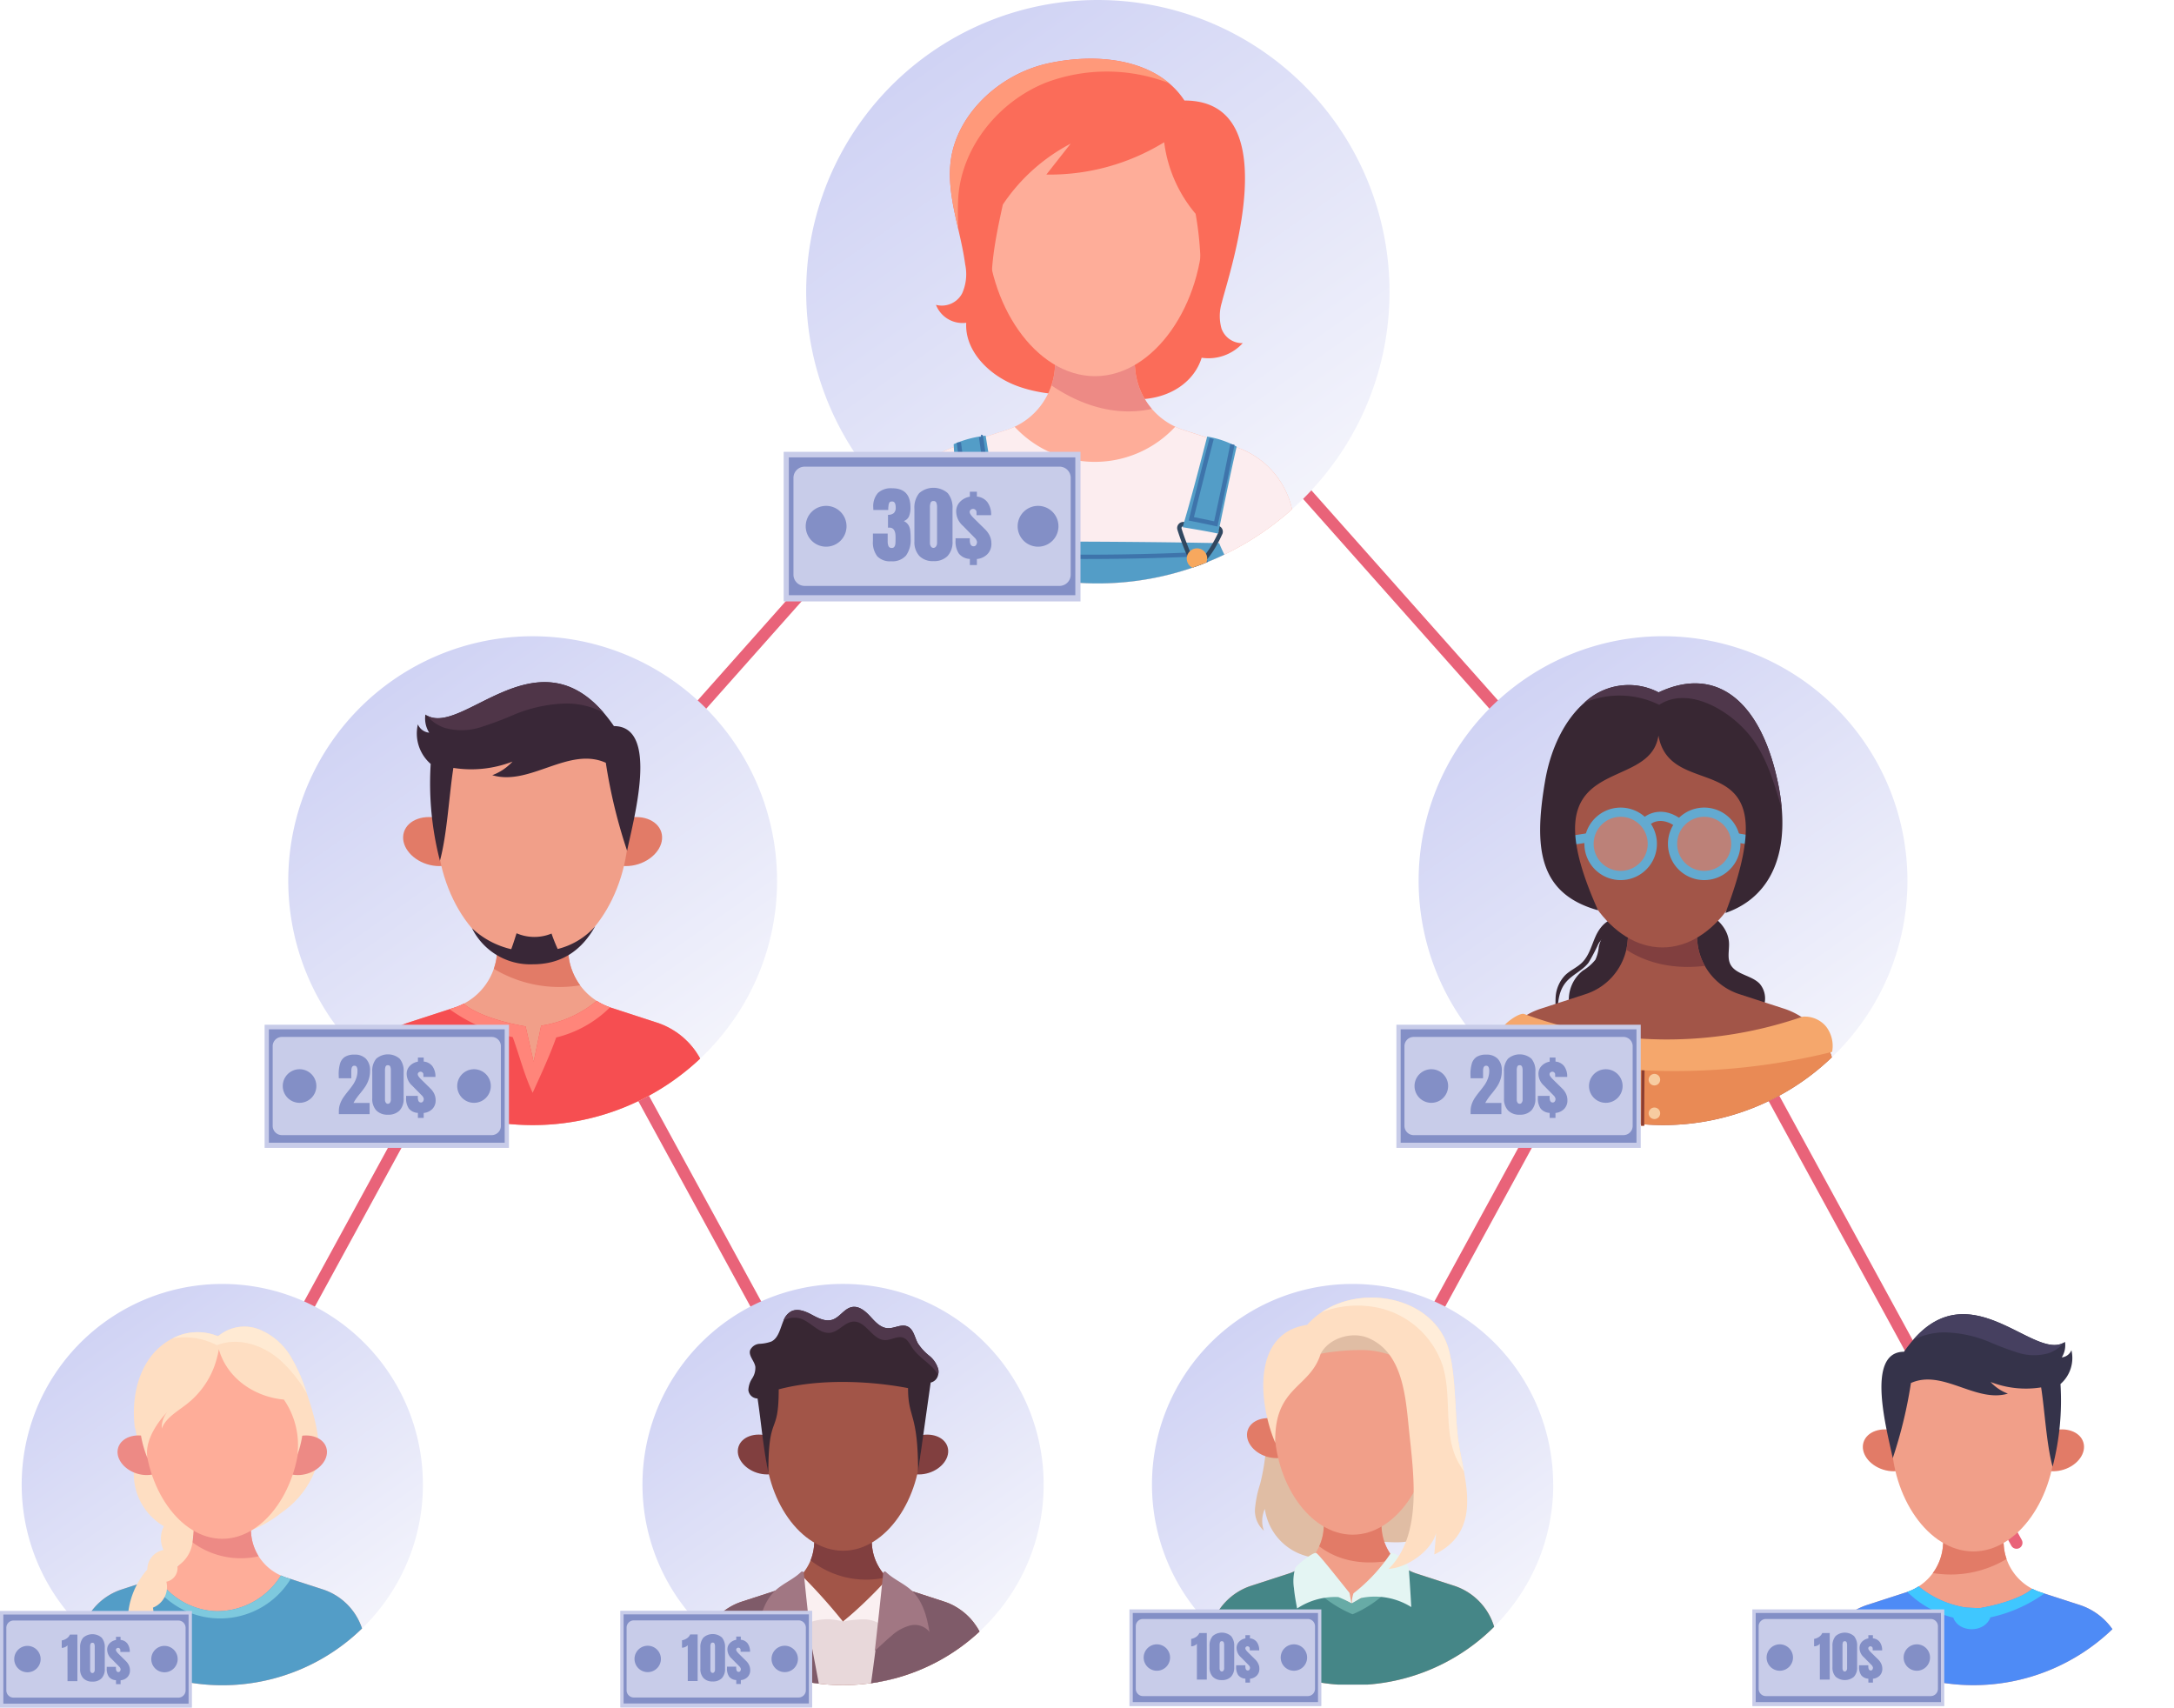 <svg xmlns="http://www.w3.org/2000/svg" xmlns:xlink="http://www.w3.org/1999/xlink" width="364.572" height="286.354" viewBox="0 0 364.572 286.354">
  <defs>
    <linearGradient id="linear-gradient" x1="0.217" y1="0.097" x2="0.898" y2="1.065" gradientUnits="objectBoundingBox">
      <stop offset="0" stop-color="#d0d3f4"/>
      <stop offset="1" stop-color="#fafafd"/>
    </linearGradient>
    <linearGradient id="linear-gradient-3" x1="0.217" y1="0.097" x2="0.897" y2="1.065" xlink:href="#linear-gradient"/>
    <linearGradient id="linear-gradient-4" x1="0.217" y1="0.097" x2="0.897" y2="1.065" xlink:href="#linear-gradient"/>
    <linearGradient id="linear-gradient-6" x1="0.217" y1="0.097" x2="0.898" y2="1.065" xlink:href="#linear-gradient"/>
  </defs>
  <g id="Group_3099" data-name="Group 3099" transform="translate(-345.232 -278.19)">
    <g id="Group_3070" data-name="Group 3070" transform="translate(348.87 278.19)">
      <g id="Group_2997" data-name="Group 2997" transform="translate(26.404 43.41)">
        <path id="Path_5693" data-name="Path 5693" d="M386.756,553.49l59.283-108.609,94.777-106.689,94.778,106.689L694.878,553.49" transform="translate(-386.756 -338.192)" fill="none" stroke="#e96379" stroke-linecap="round" stroke-width="2"/>
        <line id="Line_143" data-name="Line 143" x2="59.284" y2="108.609" transform="translate(59.283 106.689)" fill="none" stroke="#e96379" stroke-linecap="round" stroke-width="2"/>
        <line id="Line_144" data-name="Line 144" x1="59.283" y2="108.609" transform="translate(189.555 106.689)" fill="none" stroke="#e96379" stroke-linecap="round" stroke-width="2"/>
      </g>
      <g id="Group_3008" data-name="Group 3008" transform="translate(131.557)">
        <path id="Path_5694" data-name="Path 5694" d="M629.921,327.1a48.715,48.715,0,0,1-8.428,27.463c-.166.246-.333.485-.514.723a49.042,49.042,0,0,1-18.76,15.9c-.883.427-1.787.832-2.706,1.194-.1.051-.2.087-.3.13-.007.014-.022.014-.036.014-.116.051-.224.094-.34.137a1.211,1.211,0,0,1-.145.058c-.289.116-.579.224-.875.326a.122.122,0,0,1-.036.014c-.246.094-.492.181-.745.26a1.681,1.681,0,0,1-.174.065,49.011,49.011,0,0,1-33.4-.615c-.072-.029-.145-.051-.21-.08-.123-.051-.246-.094-.369-.152-.449-.174-.89-.354-1.331-.557-.26-.1-.506-.217-.76-.333a.007.007,0,0,1-.007-.007.443.443,0,0,1-.087-.036c-.065-.029-.13-.058-.188-.087-.181-.08-.362-.159-.535-.253-.116-.051-.224-.109-.34-.166-.427-.2-.854-.412-1.273-.637a49.4,49.4,0,0,1-17.32-15.171c-.174-.246-.347-.485-.514-.738A48.911,48.911,0,1,1,629.921,327.1Z" transform="translate(-532.1 -278.19)" fill="url(#linear-gradient)"/>
        <g id="Group_3007" data-name="Group 3007" transform="translate(15.562 9.84)">
          <g id="Group_2998" data-name="Group 2998" transform="translate(6.205)">
            <path id="Path_5695" data-name="Path 5695" d="M613.625,339.489a7.767,7.767,0,0,1-6.887,2.452c-1.565,5.1-7.79,8.567-16.1,6.255-5.054.115-10.277.2-14.954-1.565s-8.7-5.9-8.426-10.553a4.78,4.78,0,0,1-5.074-3.01,3.848,3.848,0,0,0,4.391-1.928,7.873,7.873,0,0,0,.512-4.826c-.265-1.987-.713-3.962-1.164-5.936-.819-3.569-1.634-7.129-1.339-10.749.657-8.115,7.974-15.262,16.57-17.086,7.185-1.527,15.1-.874,20.109,3.351a13.375,13.375,0,0,1,2.589,2.913c17.521,0,7.257,29.682,6.281,33.831a7.754,7.754,0,0,0-.073,4.384A3.665,3.665,0,0,0,613.625,339.489Z" transform="translate(-562.187 -291.791)" fill="#fb6c59"/>
            <path id="Path_5696" data-name="Path 5696" d="M602.161,295.892a29.025,29.025,0,0,0-20.544-.127c-7.888,3.108-14.1,10.63-14.788,19.077a50.969,50.969,0,0,0-.008,5.535c-.819-3.569-1.634-7.129-1.339-10.749.657-8.115,7.974-15.262,16.57-17.086C589.237,291.015,597.155,291.667,602.161,295.892Z" transform="translate(-563.081 -291.791)" fill="#ff997a"/>
          </g>
          <g id="Group_3006" data-name="Group 3006" transform="translate(0 49.789)">
            <g id="Group_2999" data-name="Group 2999">
              <path id="Path_5697" data-name="Path 5697" d="M619.526,386.38a48.93,48.93,0,0,1-11.359,7.6c-.883.427-1.787.832-2.706,1.194-.1.051-.2.087-.3.13a.1.1,0,0,0-.014.043.1.1,0,0,0-.022-.029c-.116.051-.224.094-.34.137a1.2,1.2,0,0,1-.145.058c-.289.116-.579.224-.875.326a.123.123,0,0,1-.036.014c-.246.094-.492.181-.745.26a1.7,1.7,0,0,1-.174.065,49.012,49.012,0,0,1-33.4-.615c-.072-.029-.145-.051-.21-.08-.123-.051-.246-.094-.369-.152-.449-.174-.89-.355-1.331-.557-.26-.1-.506-.217-.76-.333a.007.007,0,0,1-.007-.007.439.439,0,0,1-.087-.036c-.065-.029-.13-.058-.188-.087-.181-.08-.362-.159-.535-.253-.116-.051-.224-.109-.34-.166-.427-.2-.854-.412-1.273-.637a48.493,48.493,0,0,1-10.7-7.6,14.31,14.31,0,0,1,9.2-9.7c.058-.022.116-.036.174-.058l.376-.123.354-.116.354-.116,3-.969.354-.116.347-.109.412-.137,3.458-1.129A11.2,11.2,0,0,0,573,372.54a11.694,11.694,0,0,0,5.629-5.6,11.805,11.805,0,0,0,1.114-4.095l.051-.666.13-1.57,6.555.3,6.547-.3.13,1.57v.007l.058.658c.022.246.051.485.087.724.022.159.043.318.08.477s.065.34.109.514c.029.123.058.253.094.369-.007.007,0,.014.007.029q.076.293.174.586a.134.134,0,0,0,.015.051,2.539,2.539,0,0,0,.109.3c.058.188.137.376.21.557l.007.007a7.544,7.544,0,0,0,.318.695c.123.253.26.492.4.731a9.775,9.775,0,0,0,.564.861,2.121,2.121,0,0,0,.152.2c.152.21.311.405.477.6a11.722,11.722,0,0,0,3.921,2.981,10.367,10.367,0,0,0,1.382.55l3.936,1.281.42.138.347.108.347.116,2.771.9.347.116.347.109.145.051c.08.022.152.051.232.08A14.3,14.3,0,0,1,619.526,386.38Z" transform="translate(-553.61 -360.61)" fill="#fead99"/>
              <path id="Path_5698" data-name="Path 5698" d="M605.784,369.551c-7.146,1.553-13.334-1.543-16.839-3.948a11.414,11.414,0,0,0,.567-2.755l.183-2.234,6.55.294,6.554-.294.184,2.234A11.784,11.784,0,0,0,605.784,369.551Z" transform="translate(-563.381 -360.611)" fill="#ed8a85"/>
            </g>
            <path id="Path_5699" data-name="Path 5699" d="M619.526,390.937a48.929,48.929,0,0,1-11.359,7.6c-.883.427-1.787.832-2.706,1.194-.1.051-.2.087-.3.13a.1.1,0,0,0-.014.043.1.1,0,0,0-.022-.029c-.116.051-.224.094-.34.137a1.206,1.206,0,0,1-.145.058c-.289.116-.579.224-.875.326a.123.123,0,0,1-.036.014c-.246.094-.492.181-.745.26a1.688,1.688,0,0,1-.174.065,49.012,49.012,0,0,1-33.4-.615c-.072-.029-.145-.051-.21-.08-.123-.051-.246-.094-.369-.152-.449-.174-.89-.355-1.331-.557-.26-.1-.506-.217-.76-.333a.007.007,0,0,1-.007-.007.441.441,0,0,1-.087-.036c-.065-.029-.13-.058-.188-.087-.181-.08-.362-.159-.535-.253-.116-.051-.224-.109-.34-.166-.427-.2-.854-.412-1.273-.637a48.494,48.494,0,0,1-10.7-7.6,14.31,14.31,0,0,1,9.2-9.7c.058-.022.116-.036.174-.058l.376-.123.354-.116.354-.116,3-.969.354-.116.347-.109.412-.137,3.458-1.129A11.2,11.2,0,0,0,573,377.1a18.345,18.345,0,0,0,26.935-.007,10.367,10.367,0,0,0,1.382.55l3.936,1.281.42.137.347.108.347.116,2.771.9.347.116.347.109.145.051c.08.022.152.051.232.08A14.3,14.3,0,0,1,619.526,390.937Z" transform="translate(-553.61 -365.167)" fill="#fcedef"/>
            <g id="Group_3005" data-name="Group 3005" transform="translate(9.169 13.265)">
              <g id="Group_3000" data-name="Group 3000" transform="translate(1.532 17.902)">
                <path id="Path_5700" data-name="Path 5700" d="M612.257,405.889c-.883.427-1.787.832-2.706,1.194-.1.051-.2.087-.3.13a.1.1,0,0,0-.014.043.1.1,0,0,0-.022-.029c-.116.051-.224.094-.34.137a1.207,1.207,0,0,1-.145.058c-.289.116-.579.224-.875.326a.122.122,0,0,1-.036.014c-.246.094-.492.181-.745.26a1.687,1.687,0,0,1-.174.065,49.012,49.012,0,0,1-33.4-.615c-.072-.029-.145-.051-.21-.08-.123-.051-.246-.094-.369-.152-.449-.174-.89-.355-1.331-.557-.26-.1-.506-.217-.76-.333a.007.007,0,0,1-.007-.007.444.444,0,0,1-.087-.036c-.065-.029-.13-.058-.188-.087-.181-.08-.362-.159-.535-.253-.116-.051-.224-.109-.34-.166-.427-.2-.854-.412-1.273-.637q.3-.727.629-1.476h5.86c10.129.007,19.809.029,30.234.174.13.007.26.007.391.007s.26.007.391.007c1.461.022,2.937.051,4.435.072.137,0,.275.007.412.007s.275.007.412.007c.072,0,.152.007.224.007C611.642,404.587,611.939,405.231,612.257,405.889Z" transform="translate(-568.4 -403.69)" fill="#539dc7"/>
                <path id="Path_5701" data-name="Path 5701" d="M610.035,407.761c-.1.051-.2.087-.3.13a.1.1,0,0,0-.014.043.1.1,0,0,0-.022-.029c-.116.051-.224.094-.34.137l-.036-.058-.383-.658-.26-.449c-.441.022-.883.036-1.324.051l-.528.022a.922.922,0,0,1-.253.007h-.108c-10.613.434-21.335.463-31.847.087-.116-.007-.224-.007-.326-.014s-.174-.007-.26-.014c-.166-.007-.34-.007-.514-.014-.434-.014-.875-.029-1.324-.051-.268-.007-.543-.022-.818-.036a1.175,1.175,0,0,1-.152-.007h-.036c-.051,0-.1-.007-.152-.007-.181-.08-.362-.159-.535-.253l-.347-.123.007-.043.051-.282.333-.043c.029,0,.065.007.094.007l.579.022a.888.888,0,0,0,.123.007h.051c.058,0,.123.007.181.007.76.036,1.5.065,2.25.087.08,0,.166.007.246.007.174.014.34.022.5.029h.036c10.469.376,21.111.347,31.681-.08.087,0,.181,0,.268-.007a.905.905,0,0,0,.2,0h.022c.094-.007.188-.007.282-.014.6-.022,1.158-.051,1.729-.072l.3-.007.347.586.391.673.029.051Z" transform="translate(-568.884 -404.367)" fill="#3e74ab"/>
              </g>
              <g id="Group_3001" data-name="Group 3001" transform="translate(1.236 14.2)">
                <path id="Path_5702" data-name="Path 5702" d="M575.413,398.954a.969.969,0,0,0-.854-.376l-.109.007h-.029l-.014.007-.434.043c-1.592.159-3.227.333-4.963.535-.036.007-.072.007-.109.014a1.013,1.013,0,0,0-.289.08.45.45,0,0,0-.087.036,1.024,1.024,0,0,0-.441,1.324c.253.564.528,1.107.832,1.65.029.058.058.116.094.174a16.778,16.778,0,0,0,1.027,1.621c.109.145.217.289.326.427a.994.994,0,0,0,.145.188l.109.13.007.007a.571.571,0,0,0,.087.109.007.007,0,0,0,.007.007c.253.116.5.232.76.333.441.2.883.383,1.331.557.123.058.246.1.369.152a.965.965,0,0,0,.174-.26l.152-.347c.058-.145.123-.289.188-.434.036-.072.065-.152.1-.232.065-.145.123-.289.181-.434l.022-.043c.036-.087.072-.181.109-.275.217-.514.42-1.035.622-1.548.015-.043.036-.087.051-.13.318-.846.6-1.642.825-2.38A1,1,0,0,0,575.413,398.954Zm-.506.723c-.232.76-.521,1.592-.861,2.467a.954.954,0,0,1-.051.13c-.145.405-.3.8-.477,1.215-.029.065-.058.137-.087.2-.072.166-.137.333-.21.5-.029.072-.058.152-.094.224-.072.166-.145.333-.21.492a1.844,1.844,0,0,0-.08.174l-.137.311c-.34-.13-.673-.268-1.006-.42-.036-.036-.065-.08-.1-.116-.181-.21-.354-.42-.528-.637a.911.911,0,0,1-.094-.116c-.007-.007-.014-.022-.022-.029-.043-.058-.087-.109-.123-.166a13.328,13.328,0,0,1-1.078-1.635c-.036-.058-.072-.116-.108-.181-.333-.586-.622-1.165-.9-1.765a.287.287,0,0,1,.051-.318.157.157,0,0,1,.08-.072.209.209,0,0,1,.1-.029c1.961-.232,3.784-.427,5.571-.6h.022l.043-.007a.284.284,0,0,1,.246.109.259.259,0,0,1,.065.174A.425.425,0,0,1,574.907,399.678Z" transform="translate(-567.992 -398.572)" fill="#314861"/>
                <path id="Path_5703" data-name="Path 5703" d="M575.042,406.407a1.332,1.332,0,0,1-.022.239,1.678,1.678,0,0,1-.629,1.107c-.072-.029-.145-.051-.21-.08-.123-.051-.246-.094-.369-.152-.449-.174-.89-.354-1.331-.557-.26-.1-.506-.217-.76-.333a.007.007,0,0,1-.007-.007.446.446,0,0,1-.087-.036.242.242,0,0,1,0-.072s-.007,0,0-.007a.447.447,0,0,1-.007-.1,1.512,1.512,0,0,1,.022-.26.934.934,0,0,1,.029-.152.964.964,0,0,1,.072-.2.887.887,0,0,1,.087-.188,1.7,1.7,0,0,1,2.691-.42,1.528,1.528,0,0,1,.253.318,1.481,1.481,0,0,1,.2.42c0,.014.007.029.007.043a1.543,1.543,0,0,1,.058.318A.7.7,0,0,1,575.042,406.407Z" transform="translate(-568.995 -400.267)" fill="#f7a85e"/>
              </g>
              <g id="Group_3002" data-name="Group 3002" transform="translate(37.479 14.63)">
                <path id="Path_5704" data-name="Path 5704" d="M625.367,400a.813.813,0,0,0-.152-.109.9.9,0,0,0-.34-.109.043.043,0,0,0-.029-.007c-.514-.065-1.02-.123-1.534-.181h-.022c-1.324-.152-2.655-.289-4.03-.42-.022,0-.051-.007-.072-.007a1.019,1.019,0,0,0-.875.383,1.007,1.007,0,0,0-.181.933c.21.687.463,1.4.731,2.127.014.043.036.094.051.138.2.521.405,1.049.622,1.563.029.072.058.137.087.21l.029.087a1.075,1.075,0,0,1,.08.2c.007.022.014.036.022.058a1.648,1.648,0,0,1,.072.166c.166.376.326.752.492,1.121l.072.159a.971.971,0,0,0,.42.463c.253-.08.5-.166.745-.26a.122.122,0,0,0,.036-.014c.3-.1.586-.21.875-.326a1.5,1.5,0,0,0,.109-.116c.123-.137.232-.26.333-.383.058-.065.116-.137.166-.2a.222.222,0,0,0,.036-.051,2.19,2.19,0,0,0,.239-.3,15.305,15.305,0,0,0,1.454-2.228c.036-.058.065-.116.1-.174.239-.42.47-.9.745-1.5h.007A1.024,1.024,0,0,0,625.367,400Zm-1.194,2.532c-.029.058-.065.116-.094.166a15.694,15.694,0,0,1-1.172,1.8c-.043.065-.087.123-.138.188a1.135,1.135,0,0,1-.087.109,4.092,4.092,0,0,1-.333.405c-.051.065-.108.13-.159.2-.188.217-.4.449-.651.709a.408.408,0,0,1-.094.058l-.014.007a.3.3,0,0,1-.376-.152l-.072-.166c-.123-.282-.253-.572-.376-.854-.072-.152-.137-.311-.2-.456a2.2,2.2,0,0,0-.08-.21l-.015-.043-.014-.029c-.022-.058-.051-.123-.072-.181-.2-.485-.391-.969-.579-1.454-.014-.043-.036-.094-.051-.137-.289-.76-.55-1.5-.767-2.221a.284.284,0,0,1,.051-.268.2.2,0,0,1,.174-.094.183.183,0,0,1,.087-.014c1.917.181,3.755.376,5.621.608a.279.279,0,0,1,.152.058.288.288,0,0,1,.08.354l-.087.2C624.637,401.68,624.412,402.121,624.174,402.533Z" transform="translate(-618.087 -399.167)" fill="#314861"/>
                <path id="Path_5705" data-name="Path 5705" d="M623.732,407a.625.625,0,0,1-.007.116.48.48,0,0,1-.007.1,1.531,1.531,0,0,1-.116.441.1.1,0,0,0-.014.043.1.1,0,0,0-.022-.029c-.116.051-.224.094-.34.137a1.206,1.206,0,0,1-.145.058c-.289.116-.579.224-.875.326a.123.123,0,0,1-.036.014c-.246.094-.492.181-.745.26a1.688,1.688,0,0,1-.174.065,1.716,1.716,0,0,1-.94-1.534,1.687,1.687,0,0,1,.022-.275,1.12,1.12,0,0,1,.036-.166,1.549,1.549,0,0,1,.065-.2,1.319,1.319,0,0,1,.145-.26v-.007a1.05,1.05,0,0,1,.065-.094,1.4,1.4,0,0,1,.2-.224,1.672,1.672,0,0,1,1.186-.485,1.693,1.693,0,0,1,1.5.9,1.587,1.587,0,0,1,.21.8Z" transform="translate(-618.702 -400.86)" fill="#f7a85e"/>
              </g>
              <g id="Group_3003" data-name="Group 3003" transform="translate(38.398 0.31)">
                <path id="Path_5706" data-name="Path 5706" d="M619.358,394.576c2,.333,3.991.661,5.956,1.07,1-4.882,2-9.76,3.1-14.587a15.921,15.921,0,0,0-4.938-1.684C622.189,384.359,620.906,389.348,619.358,394.576Z" transform="translate(-619.358 -379.374)" fill="#539dc7"/>
                <path id="Path_5707" data-name="Path 5707" d="M625.581,394.55l-.354-.078c-1.551-.34-2.826-.595-4.1-.85l-.375-.075.086-.372c.515-2.008.953-3.763,1.379-5.469.639-2.563,1.243-4.984,2.042-8l.7.186c-.8,3.005-1.4,5.424-2.039,7.984-.4,1.6-.81,3.248-1.285,5.1,1.063.213,2.141.43,3.392.7l.444-2.063c.815-3.782,1.458-6.77,2.267-10.9l.71.139c-.811,4.138-1.455,7.128-2.27,10.914Z" transform="translate(-619.743 -379.467)" fill="#3e74ab"/>
              </g>
              <g id="Group_3004" data-name="Group 3004">
                <path id="Path_5708" data-name="Path 5708" d="M568.411,395.014c1.914-.166,3.825-.332,5.782-.49-.865-5.142-1.731-10.285-2.546-15.351a18.327,18.327,0,0,0-5.364,1.424A74.56,74.56,0,0,0,568.411,395.014Z" transform="translate(-566.283 -379.008)" fill="#539dc7"/>
                <path id="Path_5709" data-name="Path 5709" d="M568.786,394.128l-.046-.344c-.328-2.5-.6-4.626-.878-6.753s-.551-4.253-.878-6.751l.717-.094c.328,2.5.6,4.626.878,6.753.263,2.028.525,4.057.833,6.407l3.5-.313c-.9-4.289-1.785-10.7-2.082-12.847-.064-.46-.1-.746-.113-.8l.353-.066v-.373c.319,0,.319,0,.477,1.141.306,2.212,1.236,8.941,2.157,13.194l.087.4Z" transform="translate(-566.477 -378.945)" fill="#3e74ab"/>
              </g>
            </g>
          </g>
          <path id="Path_5710" data-name="Path 5710" d="M573.986,322.351c0-12.954,8.115-21.8,18.122-21.8s18.122,8.848,18.122,21.8-8.115,25.1-18.122,25.1S573.986,335.305,573.986,322.351Z" transform="translate(-559.244 -294.213)" fill="#fead99"/>
          <path id="Path_5711" data-name="Path 5711" d="M574.592,336.573c-1.309-6.115.034-12.519,1.369-18.625a30.9,30.9,0,0,1,11.372-10.217c-1.433,1.821-2.751,3.5-4.072,5.181a36.631,36.631,0,0,0,19.756-5.42,23.057,23.057,0,0,0,5.27,12,54.055,54.055,0,0,1,.269,17.428c1.292-7.168,2.58-14.528,1.608-21.764a17.5,17.5,0,0,0-1.774-6.063c-.993-1.812-1.262-5.642-3.39-6.059-2.793-3.309-7.615-3.467-11.5-4.546a15.3,15.3,0,0,0-11.675,1.351c-5.518,3.143-9.062,9.931-10.042,16.971A37.044,37.044,0,0,0,574.592,336.573Z" transform="translate(-558.546 -293.48)" fill="#fb6c59"/>
        </g>
      </g>
      <g id="Group_3017" data-name="Group 3017" transform="translate(44.704 106.691)">
        <path id="Path_5712" data-name="Path 5712" d="M494.02,466.638a40.782,40.782,0,0,1-7.061,23.006c-.137.21-.282.412-.434.615a41.325,41.325,0,0,1-5.4,6.222h-.007q-1.215,1.15-2.525,2.192a40.748,40.748,0,0,1-25.56,8.957c-.868,0-1.722-.029-2.576-.08h-.014a40.815,40.815,0,0,1-25.5-11.069,41.38,41.38,0,0,1-5.4-6.222c-.145-.2-.289-.405-.434-.615a40.985,40.985,0,1,1,74.909-23.006Z" transform="translate(-412.05 -425.66)" fill="url(#linear-gradient)"/>
        <g id="Group_3016" data-name="Group 3016" transform="translate(12.892 7.696)">
          <g id="Group_3011" data-name="Group 3011" transform="translate(0 43.526)">
            <g id="Group_3009" data-name="Group 3009">
              <path id="Path_5713" data-name="Path 5713" d="M486.1,516.146a.54.54,0,0,0-.051-.087q-1.215,1.15-2.525,2.192a40.747,40.747,0,0,1-25.56,8.957c-.868,0-1.722-.029-2.576-.08h-.014a40.815,40.815,0,0,1-25.5-11.069,12.639,12.639,0,0,1,7.249-6.041l6.9-2.243.774-.253a10.239,10.239,0,0,0,1.613-.673A10.4,10.4,0,0,0,451.444,501a10.535,10.535,0,0,0,.34-1.179c.036-.174.065-.347.094-.521s.058-.376.08-.564v-.022c.014-.087.022-.181.029-.268l.051-.586v-.007L452.1,497l.043-.535,2.619.116,3.2.145,3.711-.166,2.1-.094.058.709.058.687v.007l.051.579c.007.087.014.174.029.26a.637.637,0,0,0,.014.123c.014.159.036.318.065.47.014.087.029.166.043.253.036.174.072.354.116.528.051.217.109.427.181.644a7.226,7.226,0,0,0,.318.861c.051.145.116.289.181.434.094.2.2.405.311.608a9.82,9.82,0,0,0,.723,1.143,10.312,10.312,0,0,0,2.785,2.612c.159.1.318.2.485.3.043.022.094.051.137.072.181.094.354.188.543.275a9.212,9.212,0,0,0,1.071.434.826.826,0,0,0,.188.065l7.676,2.5c.232.072.456.152.68.246.1.036.2.072.289.116a6.2,6.2,0,0,1,.593.268c.26.123.521.253.767.4a3.069,3.069,0,0,1,.3.181c.145.08.282.166.42.26l.2.13q.2.13.391.282c.087.058.174.123.253.188.058.043.116.094.174.145a5.175,5.175,0,0,1,.441.369.087.087,0,0,1,.036.036c.166.137.326.3.485.456a2.508,2.508,0,0,1,.2.2.443.443,0,0,1,.058.058c.152.159.3.326.449.5a11.626,11.626,0,0,1,1.15,1.584,3.433,3.433,0,0,1,.246.412,1.435,1.435,0,0,1,.08.145.382.382,0,0,1,.043.072Z" transform="translate(-429.87 -496.46)" fill="#f19f89"/>
              <path id="Path_5714" data-name="Path 5714" d="M474.17,503.764A21.3,21.3,0,0,1,459.695,501a10.275,10.275,0,0,0,.537-2.557l.163-1.982,5.813.26,5.814-.26.163,1.982A10.457,10.457,0,0,0,474.17,503.764Z" transform="translate(-438.117 -496.46)" fill="#e27b67"/>
            </g>
            <g id="Group_3010" data-name="Group 3010" transform="translate(0 9.918)">
              <path id="Path_5715" data-name="Path 5715" d="M486.048,519.85q-1.215,1.15-2.525,2.192A40.747,40.747,0,0,1,457.963,531c-.868,0-1.722-.029-2.576-.08h-.014a40.815,40.815,0,0,1-25.5-11.069,12.639,12.639,0,0,1,7.249-6.041l6.9-2.243.774-.253a10.239,10.239,0,0,0,1.613-.673c1.577,1.461,5.629,3.01,10.367,3.805l1.346,5.954,1.259-6.07a19.1,19.1,0,0,0,9.326-4.16c.159.1.318.2.485.3.043.022.094.051.137.072a3.312,3.312,0,0,0,.354.188,1.09,1.09,0,0,0,.188.087,9.217,9.217,0,0,0,1.071.434.826.826,0,0,0,.188.065l7.676,2.5c.232.072.456.152.68.246.1.036.2.072.289.116a6.2,6.2,0,0,1,.593.268c.26.123.521.253.767.4a3.069,3.069,0,0,1,.3.181c.145.08.282.166.42.26l.2.13q.2.13.391.282c.087.058.174.123.253.188.058.043.116.094.174.145a5.175,5.175,0,0,1,.441.369.087.087,0,0,1,.036.036c.166.137.326.3.485.456a2.487,2.487,0,0,1,.2.2.438.438,0,0,1,.058.058c.152.159.3.326.449.5a11.626,11.626,0,0,1,1.15,1.584,3.438,3.438,0,0,1,.246.412,1.436,1.436,0,0,1,.08.145A.335.335,0,0,1,486.048,519.85Z" transform="translate(-429.87 -510.169)" fill="#f64e51"/>
              <path id="Path_5716" data-name="Path 5716" d="M476.346,511.251a19.307,19.307,0,0,1-9.028,5.057c-1.071,3.011-2.557,6.211-3.949,9.282-1.445-3.086-2.2-6.211-3.34-9.335a28.624,28.624,0,0,1-10.6-4.687l.775-.253a10.336,10.336,0,0,0,1.616-.677c1.574,1.464,5.628,3.011,10.367,3.809l1.343,5.95,1.26-6.067a19.088,19.088,0,0,0,9.323-4.161A10.17,10.17,0,0,0,476.346,511.251Z" transform="translate(-435.278 -510.169)" fill="#ff857a"/>
            </g>
          </g>
          <g id="Group_3015" data-name="Group 3015" transform="translate(5.309)">
            <g id="Group_3012" data-name="Group 3012" transform="translate(0 21.349)">
              <ellipse id="Ellipse_193" data-name="Ellipse 193" cx="3.971" cy="5.295" rx="3.971" ry="5.295" transform="translate(0 7.573) rotate(-72.445)" fill="#e27b67"/>
              <ellipse id="Ellipse_194" data-name="Ellipse 194" cx="5.295" cy="3.971" rx="5.295" ry="3.971" transform="translate(33.055 3.195) rotate(-17.554)" fill="#e27b67"/>
            </g>
            <path id="Path_5717" data-name="Path 5717" d="M446.478,462.52c0-11.491,7.2-19.339,16.075-19.339s16.076,7.848,16.076,19.339-7.2,22.267-16.076,22.267S446.478,474.008,446.478,462.52Z" transform="translate(-439.771 -438.201)" fill="#f19f89"/>
            <g id="Group_3013" data-name="Group 3013" transform="translate(3.329)">
              <path id="Path_5718" data-name="Path 5718" d="M477.1,464.57a88.341,88.341,0,0,1-3.57-14.752c-6.215-2.8-12.747,3.964-19.04,2.08a8.681,8.681,0,0,0,3.392-2.28,19.114,19.114,0,0,1-9.917,1.059c-.715,4.565-1.056,11.215-2.254,15.568a52.008,52.008,0,0,1-1.547-16.234,6.768,6.768,0,0,1-2.152-6.639,2.3,2.3,0,0,0,1.9,1.4,4.459,4.459,0,0,1-.636-3.045c.08.053.159.106.239.151l0,0c5.931,3.439,18.19-13.742,29.631-.484a26.922,26.922,0,0,1,1.744,2.273C482.591,443.672,478.128,459.482,477.1,464.57Z" transform="translate(-441.809 -436.298)" fill="#392737"/>
              <path id="Path_5719" data-name="Path 5719" d="M473.793,441.4a13.463,13.463,0,0,0-6.256-1.521,23.968,23.968,0,0,0-8.745,1.872,58.429,58.429,0,0,1-5.636,2.115,10.482,10.482,0,0,1-5.938.114,6.414,6.414,0,0,1-3.056-2.1C450.093,445.321,462.352,428.141,473.793,441.4Z" transform="translate(-442.46 -436.298)" fill="#4f3548"/>
            </g>
            <g id="Group_3014" data-name="Group 3014" transform="translate(12.607 40.935)">
              <path id="Path_5720" data-name="Path 5720" d="M454.634,493.208a10.921,10.921,0,0,0,10.2,6.048c4.622,0,8.075-2.126,10.466-6.377a12.383,12.383,0,0,1-6.293,3.809,27.373,27.373,0,0,1-1.033-2.587,7.552,7.552,0,0,1-5.866-.049c-.3.946-.594,1.891-.893,2.67A14.347,14.347,0,0,1,454.634,493.208Z" transform="translate(-454.634 -492.879)" fill="#392737"/>
            </g>
          </g>
        </g>
      </g>
      <g id="Group_3025" data-name="Group 3025" transform="translate(0 215.299)">
        <path id="Path_5721" data-name="Path 5721" d="M417.543,609.414a33.5,33.5,0,0,1-5.8,18.89c-.109.166-.231.333-.347.5a33.95,33.95,0,0,1-4.059,4.746,33.578,33.578,0,0,1-42.128,3.834,33.764,33.764,0,0,1-8.8-8.58c-.116-.166-.232-.333-.355-.506a33.641,33.641,0,1,1,61.488-18.883Z" transform="translate(-350.26 -575.78)" fill="url(#linear-gradient-3)"/>
        <g id="Group_3024" data-name="Group 3024" transform="translate(10.208 7.172)">
          <path id="Path_5722" data-name="Path 5722" d="M406.693,609.645a15.257,15.257,0,0,1-5.582,7.157,20.751,20.751,0,0,1-9.042,4.172,16.431,16.431,0,0,1-10.495-1.661,10.178,10.178,0,0,1-5.331-8.718c-.028-2.694,1.027-5.472.162-8.023-.483-4.1.187-8.559,2.7-11.871a10.747,10.747,0,0,1,3.652-3.056,8.933,8.933,0,0,1,7.62-.342,6.785,6.785,0,0,1,6.836-1.181,10.988,10.988,0,0,1,5.414,4.692,28.059,28.059,0,0,1,2.646,6.105c.067.2.135.4.2.6C406.755,601.448,407.951,605.708,406.693,609.645Z" transform="translate(-367.653 -585.693)" fill="#fedec2"/>
          <g id="Group_3020" data-name="Group 3020" transform="translate(0 33.088)">
            <g id="Group_3018" data-name="Group 3018">
              <path id="Path_5723" data-name="Path 5723" d="M411.237,648.938a33.578,33.578,0,0,1-42.128,3.834,32.7,32.7,0,0,1-4.739-3.834,10.263,10.263,0,0,1,6.576-6.547l1.172-.383,3.617-1.172,1.187-.383.232-.072a8.336,8.336,0,0,0,3.125-1.838c.065-.058.13-.123.2-.188a8.443,8.443,0,0,0,2.257-3.907c.043-.166.087-.34.116-.514.007-.007.007-.007,0-.014a1.126,1.126,0,0,0,.036-.166,1.423,1.423,0,0,0,.022-.174c.029-.181.051-.369.065-.55l.036-.478.094-1.121,4.7.21,4.7-.21.087,1.078.007.043.036.478a8.435,8.435,0,0,0,5,7.032c.26.116.535.224.81.318l.818.26,5.4,1.751A10.279,10.279,0,0,1,411.237,648.938Z" transform="translate(-364.37 -631.429)" fill="#fead99"/>
              <path id="Path_5724" data-name="Path 5724" d="M400.917,636.837a13.632,13.632,0,0,1-11.17-2.39,8.062,8.062,0,0,0,.242-1.416l.132-1.6,4.7.211,4.7-.211.132,1.6A8.433,8.433,0,0,0,400.917,636.837Z" transform="translate(-371.387 -631.428)" fill="#ed8a85"/>
            </g>
            <g id="Group_3019" data-name="Group 3019" transform="translate(0 8.633)">
              <path id="Path_5725" data-name="Path 5725" d="M411.237,652.237a33.578,33.578,0,0,1-42.128,3.834,32.694,32.694,0,0,1-4.739-3.834,10.263,10.263,0,0,1,6.576-6.547l1.172-.383,3.617-1.172,1.187-.383a11.345,11.345,0,0,0,1.208,1.555,4.881,4.881,0,0,0,.376.4c.137.138.275.275.42.405.282.26.586.506.89.745.159.116.318.232.478.34s.289.2.441.289c.362.224.731.434,1.114.622q.326.163.673.3c.224.1.463.188.695.268a11.148,11.148,0,0,0,2.163.543,6.41,6.41,0,0,0,.738.087c.246.029.5.036.745.043a12.64,12.64,0,0,0,10.773-5.99c.26.116.535.224.81.318l.818.26,5.4,1.751A10.278,10.278,0,0,1,411.237,652.237Z" transform="translate(-364.37 -643.36)" fill="#539dc7"/>
              <path id="Path_5726" data-name="Path 5726" d="M403.61,643.941a13.871,13.871,0,0,1-23.528.193l1.186-.385a12.347,12.347,0,0,0,9.938,5.6,12.638,12.638,0,0,0,10.773-5.989,8.14,8.14,0,0,0,.813.315Z" transform="translate(-368.715 -643.36)" fill="#7ec9de"/>
            </g>
          </g>
          <g id="Group_3021" data-name="Group 3021" transform="translate(4.739 32.611)">
            <path id="Path_5727" data-name="Path 5727" d="M381.207,630.769a4.466,4.466,0,0,0-.633,4.823,3.344,3.344,0,0,0-2.713,3.27,13.323,13.323,0,0,0-3.16,10.644,3.545,3.545,0,0,0,4.1-4.242,3.717,3.717,0,0,0,2.254-4.343,2.33,2.33,0,0,0,1.851-2.615,5.532,5.532,0,0,0,2.517-5.451C384,632.225,382.611,631.5,381.207,630.769Z" transform="translate(-371.74 -630.769)" fill="#fedec2"/>
            <path id="Path_5728" data-name="Path 5728" d="M375.977,662.334a33.326,33.326,0,0,1-5.057-2.793l.022-.13a4.656,4.656,0,0,1,2.72-3.27,3.841,3.841,0,0,1,.687-.232,6.523,6.523,0,0,1,.434.593A7.723,7.723,0,0,1,375.977,662.334Z" transform="translate(-370.92 -637.721)" fill="#fedec2"/>
          </g>
          <g id="Group_3023" data-name="Group 3023" transform="translate(5.009)">
            <g id="Group_3022" data-name="Group 3022" transform="translate(0 17.202)">
              <ellipse id="Ellipse_195" data-name="Ellipse 195" cx="3.212" cy="4.282" rx="3.212" ry="4.282" transform="translate(0 6.124) rotate(-72.446)" fill="#ed8a85"/>
              <path id="Path_5729" data-name="Path 5729" d="M412.652,611.161c2.255-.713,4.517.08,5.051,1.77s-.859,3.641-3.114,4.354-4.517-.08-5.051-1.77S410.4,611.874,412.652,611.161Z" transform="translate(-381.838 -609.866)" fill="#ed8a85"/>
            </g>
            <path id="Path_5730" data-name="Path 5730" d="M378.788,603.981c0-9.293,5.821-15.64,13-15.64s13,6.347,13,15.64-5.821,18.007-13,18.007S378.788,613.271,378.788,603.981Z" transform="translate(-373.366 -586.425)" fill="#fead99"/>
            <path id="Path_5731" data-name="Path 5731" d="M404.059,607.661a13.477,13.477,0,0,0-2.275-9.216c-5-.468-9.556-3.618-10.914-8.457a8.244,8.244,0,0,1-.25,1.22,14.334,14.334,0,0,1-5.148,8.011c-1.569,1.226-3.5,2.288-4.163,4.078a4.075,4.075,0,0,1,.912-2.772c-.221.236-.438.477-.646.725-1.605,1.909-3.132,4.573-2.661,7.023a17.844,17.844,0,0,1-.9-10.758,11.97,11.97,0,0,1,6.084-8.384,18.113,18.113,0,0,1,6.573-1.4,15.761,15.761,0,0,1,5.522.257,11.133,11.133,0,0,1,5.742,4.31A16.652,16.652,0,0,1,404.059,607.661Z" transform="translate(-373.032 -586.224)" fill="#fedec2"/>
            <path id="Path_5732" data-name="Path 5732" d="M407.76,596.92a23.009,23.009,0,0,0-4.625-5.757c-2.857-2.437-6.971-3.774-10.455-2.361a11.731,11.731,0,0,0-7.436-1.156,8.933,8.933,0,0,1,7.62-.342,6.785,6.785,0,0,1,6.836-1.181,10.988,10.988,0,0,1,5.414,4.692A28.057,28.057,0,0,1,407.76,596.92Z" transform="translate(-375.151 -585.693)" fill="#ffedd9" opacity="0.761" style="mix-blend-mode: normal;isolation: isolate"/>
          </g>
        </g>
      </g>
      <g id="Group_3039" data-name="Group 3039" transform="translate(104.101 215.299)">
        <path id="Path_5733" data-name="Path 5733" d="M561.426,609.414a33.547,33.547,0,0,1-5.8,18.89c-.116.166-.232.333-.354.5a33.544,33.544,0,0,1-4.6,5.26l-.007.007a33.51,33.51,0,0,1-14.267,7.871c-.68.181-1.36.34-2.055.47-.615.123-1.237.232-1.859.311a33.486,33.486,0,0,1-8.761.087A33.681,33.681,0,0,1,500.3,628.8c-.123-.166-.239-.333-.354-.506a33.639,33.639,0,1,1,61.481-18.883Z" transform="translate(-494.15 -575.78)" fill="url(#linear-gradient-4)"/>
        <g id="Group_3038" data-name="Group 3038" transform="translate(10.758 3.841)">
          <g id="Group_3026" data-name="Group 3026" transform="translate(0 38.403)">
            <path id="Path_5734" data-name="Path 5734" d="M554.78,650.217a33.51,33.51,0,0,1-14.267,7.871c-.68.181-1.36.34-2.055.47-.615.123-1.237.232-1.859.311a33.483,33.483,0,0,1-8.761.087,33.512,33.512,0,0,1-18.818-8.74,10.286,10.286,0,0,1,5.947-5.028l5.52-1.794.716-.232a8.477,8.477,0,0,0,3.227-1.924,7.537,7.537,0,0,0,.854-.94v-.007a8.363,8.363,0,0,0,1.172-2.018,8.625,8.625,0,0,0,.586-2.489l.036-.485.094-1.129,4.724.217,4.724-.217.094,1.129.036.485a8.782,8.782,0,0,0,.181,1.158c.014.08.029.152.051.231.036.145.08.289.123.427a7.63,7.63,0,0,0,.434,1.107,1.725,1.725,0,0,0,.145.282,4.155,4.155,0,0,0,.239.434c.1.174.21.347.326.514.007.014.022.029.029.043.109.152.217.3.333.441l.014.015.109.13c.08.094.159.188.239.275s.174.181.26.268a2.393,2.393,0,0,0,.246.224,8.177,8.177,0,0,0,.673.564,8.267,8.267,0,0,0,2.264,1.194,1.171,1.171,0,0,0,.181.072l.933.3,5.3,1.722c.224.072.441.152.651.231a.441.441,0,0,0,.087.036c.181.072.354.152.528.239a1.441,1.441,0,0,1,.152.072c.123.058.253.123.376.2a10.749,10.749,0,0,1,1.4.933c.152.116.3.239.434.362a3.674,3.674,0,0,1,.347.326c.087.072.167.159.253.246l.087.087c.116.123.232.253.34.383.152.174.3.362.434.55s.275.376.4.572A8.68,8.68,0,0,1,554.78,650.217Z" transform="translate(-509.02 -634.17)" fill="#a25548"/>
            <path id="Path_5735" data-name="Path 5735" d="M545.894,641.109a15.021,15.021,0,0,1-12.777-2.833,8.461,8.461,0,0,0,.59-2.492l.132-1.61,4.723.212,4.723-.212.132,1.61A8.48,8.48,0,0,0,545.894,641.109Z" transform="translate(-515.683 -634.171)" fill="#813f3f"/>
          </g>
          <g id="Group_3033" data-name="Group 3033" transform="translate(4.371)">
            <g id="Group_3028" data-name="Group 3028" transform="translate(0 20.387)">
              <g id="Group_3027" data-name="Group 3027">
                <ellipse id="Ellipse_196" data-name="Ellipse 196" cx="3.226" cy="4.302" rx="3.226" ry="4.302" transform="translate(0 6.152) rotate(-72.445)" fill="#813f3f"/>
                <ellipse id="Ellipse_197" data-name="Ellipse 197" cx="4.302" cy="3.226" rx="4.302" ry="3.226" transform="translate(26.852 2.598) rotate(-17.554)" fill="#813f3f"/>
              </g>
            </g>
            <path id="Path_5736" data-name="Path 5736" d="M522.592,606.6c0-9.335,1.718-15.34,13.06-15.712,10.519-.344,13.059,6.377,13.059,15.712s-5.848,18.09-13.059,18.09S522.592,615.931,522.592,606.6Z" transform="translate(-517.144 -583.794)" fill="#a25548"/>
            <g id="Group_3029" data-name="Group 3029" transform="translate(2.626)">
              <path id="Path_5737" data-name="Path 5737" d="M550.518,592.484a1.635,1.635,0,0,1-1.25,1.3c-.763,5.375-1.435,10.177-2.111,14.98,0-10.045-1.684-8.844-1.684-14.046-6.576-1.263-15.023-1.571-21.688.208,0,8.063-1.736,3.746-1.736,13.991-.86-4.145-1.18-8.3-1.81-12.46a1.576,1.576,0,0,1-1.542-1.411,3.809,3.809,0,0,1,.633-1.948,3.243,3.243,0,0,0,.537-1.966c-.156-.977-1.161-1.819-.878-2.766a1.859,1.859,0,0,1,1.592-1.078,6.573,6.573,0,0,0,1.982-.388c1.226-.617,1.469-2.228,2.032-3.515a2.894,2.894,0,0,1,1.275-1.537c1.088-.55,2.391-.015,3.463.562s2.289,1.211,3.448.836c1.26-.405,2-1.893,3.3-2.126,1.186-.215,2.252.7,3.064,1.586s1.708,1.9,2.91,1.964c1.121.062,2.271-.744,3.3-.3,1.051.449,1.217,1.835,1.764,2.839a8.793,8.793,0,0,0,1.9,2.074,4.458,4.458,0,0,1,1.533,2.317A2.042,2.042,0,0,1,550.518,592.484Z" transform="translate(-518.692 -581.089)" fill="#382733"/>
              <path id="Path_5738" data-name="Path 5738" d="M552.773,592.484a5.949,5.949,0,0,0-.87-1.153c-1.112-1.149-2.535-2.01-3.432-3.334-.439-.648-.8-1.451-1.533-1.724-.993-.372-2.047.427-3.1.394-2.089-.062-3.15-3.172-5.239-3.107-1.438.046-2.415,1.629-3.834,1.862-1.844.3-3.2-1.684-4.956-2.327a3.628,3.628,0,0,0-2.956.289,2.894,2.894,0,0,1,1.275-1.537c1.088-.55,2.391-.015,3.463.562s2.289,1.211,3.448.836c1.26-.405,2-1.893,3.3-2.126,1.186-.215,2.252.7,3.064,1.586s1.708,1.9,2.91,1.964c1.121.062,2.271-.744,3.3-.3,1.05.449,1.217,1.835,1.764,2.839a8.792,8.792,0,0,0,1.9,2.074,4.458,4.458,0,0,1,1.533,2.317A2.042,2.042,0,0,1,552.773,592.484Z" transform="translate(-520.947 -581.089)" fill="#4f374b"/>
            </g>
          </g>
          <g id="Group_3035" data-name="Group 3035" transform="translate(13.738 45.15)">
            <path id="Path_5742" data-name="Path 5742" d="M545.764,661.221c-.68.181-1.36.34-2.055.47-.615.123-1.237.232-1.859.311a33.486,33.486,0,0,1-8.761.087,33.333,33.333,0,0,1-4.912-.969,41.836,41.836,0,0,1,.029-7.792,40.356,40.356,0,0,1,.926-5.65.014.014,0,0,1,0-.022c.166-.723.354-1.44.564-2.156.087.087.174.166.26.253.318.3.622.6.926.883a36.774,36.774,0,0,0,6.236,5.021h.007c.007.007.015.007.022.015a.776.776,0,0,0,.087-.072.4.4,0,0,0,.065-.051c2.026-1.584,4.261-3.19,6.258-4.869.2-.159.383-.318.572-.485s.355-.3.528-.463l.224-.2a63.953,63.953,0,0,1,.883,15.692Z" transform="translate(-528.008 -644.05)" fill="#e8d8da"/>
            <g id="Group_3034" data-name="Group 3034" transform="translate(1.112)">
              <path id="Path_5743" data-name="Path 5743" d="M530.747,643.5a94.848,94.848,0,0,1,6.828,7.636,8.7,8.7,0,0,0-7.529,1.112c-.086-1.453-.409-2.882-.485-4.335A6.474,6.474,0,0,1,530.747,643.5Z" transform="translate(-529.546 -643.496)" fill="#faf0f1"/>
              <path id="Path_5744" data-name="Path 5744" d="M547.886,644.439a74.029,74.029,0,0,1-7.243,6.948,16.493,16.493,0,0,1,3.672-.375,5.242,5.242,0,0,1,3.272,1.306A11.822,11.822,0,0,0,547.886,644.439Z" transform="translate(-532.614 -643.757)" fill="#faf0f1"/>
            </g>
          </g>
          <g id="Group_3036" data-name="Group 3036" transform="translate(0 44.381)">
            <path id="Path_5745" data-name="Path 5745" d="M527.838,661.658a33.512,33.512,0,0,1-18.818-8.74,10.286,10.286,0,0,1,5.947-5.028l5.52-1.794.716-.232a8.477,8.477,0,0,0,3.227-1.924l.109.543c.058.275.109.557.166.839q.608,3.071,1.208,6.207.347,1.791.687,3.6a.044.044,0,0,1,.007.029Q527.226,658.395,527.838,661.658Z" transform="translate(-509.02 -642.85)" fill="#7f5b69"/>
            <path id="Path_5746" data-name="Path 5746" d="M529.977,655.733c-.48-4.308-.959-8.613-1.4-13.054a.276.276,0,0,0-.47-.166c-1.247,1.229-3,1.9-4.3,3.109-1.846,1.721-2.556,4.305-2.989,6.932a3.174,3.174,0,0,1,3.223-1.075,7.362,7.362,0,0,1,3.119,1.718C528.081,653.963,528.954,654.808,529.977,655.733Z" transform="translate(-512.282 -642.433)" fill="#a17783"/>
          </g>
          <g id="Group_3037" data-name="Group 3037" transform="translate(27.579 44.381)">
            <path id="Path_5747" data-name="Path 5747" d="M565.328,652.911l-.007.007a33.51,33.51,0,0,1-14.267,7.871c-.68.181-1.36.34-2.055.47-.615.123-1.237.232-1.859.311,0-.022.007-.051.007-.072.26-1.852.5-3.668.731-5.448.2-1.519.4-3.024.615-4.514.275-1.932.572-3.849.926-5.773.087-.47.181-.941.275-1.411.022-.138.051-.275.08-.412a.58.58,0,0,1,.246.094c.608.333,2.12,1.411,2.937,1.758a1.171,1.171,0,0,0,.181.072l.933.3,5.3,1.722c.224.072.441.152.651.231a.441.441,0,0,0,.087.036c.181.072.354.152.528.239a1.441,1.441,0,0,1,.152.072c.123.058.253.123.376.2a10.749,10.749,0,0,1,1.4.933c.152.116.3.239.434.362a3.674,3.674,0,0,1,.347.326c.087.072.167.159.253.246l.087.087c.116.123.232.253.34.383.152.174.3.362.434.55s.275.376.4.572A8.651,8.651,0,0,1,565.328,652.911Z" transform="translate(-547.14 -642.849)" fill="#7f5b69"/>
            <path id="Path_5748" data-name="Path 5748" d="M548.012,655.733c.48-4.308.959-8.613,1.4-13.054a.276.276,0,0,1,.47-.166c1.247,1.229,3,1.9,4.3,3.109,1.846,1.721,2.556,4.305,2.989,6.932a3.174,3.174,0,0,0-3.223-1.075,7.363,7.363,0,0,0-3.119,1.718C549.908,653.963,549.032,654.808,548.012,655.733Z" transform="translate(-547.381 -642.433)" fill="#a17783"/>
            <path id="Path_5749" data-name="Path 5749" d="M547.147,668.119c.622-.065,1.237-.145,1.852-.239-.615.123-1.237.232-1.859.311C547.14,668.169,547.147,668.14,547.147,668.119Z" transform="translate(-547.14 -649.47)" fill="#70505d"/>
          </g>
        </g>
      </g>
      <g id="Group_3053" data-name="Group 3053" transform="translate(234.261 106.691)">
        <path id="Path_5750" data-name="Path 5750" d="M756.03,466.638a40.838,40.838,0,0,1-7.061,23.006c-.145.21-.282.412-.434.615a40.22,40.22,0,0,1-5.18,6,40.822,40.822,0,0,1-28.317,11.366c-1.063,0-2.113-.043-3.154-.123-.174-.007-.34-.022-.514-.043a40.784,40.784,0,0,1-24.794-11.337,41.4,41.4,0,0,1-5.028-5.867c-.138-.2-.282-.405-.427-.615a40.985,40.985,0,1,1,74.909-23.006Z" transform="translate(-674.06 -425.66)" fill="url(#linear-gradient)"/>
        <g id="Group_3052" data-name="Group 3052" transform="translate(12.516 7.9)">
          <g id="Group_3040" data-name="Group 3040" transform="translate(10.419 37.696)">
            <path id="Path_5751" data-name="Path 5751" d="M720.134,489.6a7.33,7.33,0,0,0-6.239,5.535,6.583,6.583,0,0,1-.569,2.193,7.727,7.727,0,0,1-2.1,1.82,6.22,6.22,0,0,0-1.7,7.673q15.481.027,30.936.969a11.478,11.478,0,0,0,1.239-3.2,3.809,3.809,0,0,0-.818-3.225c-1.331-1.424-3.96-1.516-4.885-3.2-.606-1.106-.2-2.441-.27-3.683-.133-2.537-2.359-4.678-4.933-5.458S725.459,488.955,720.134,489.6Z" transform="translate(-706.615 -488.684)" fill="#382733"/>
            <path id="Path_5752" data-name="Path 5752" d="M716.1,491.127c-1.653-.063-2.929,1.453-3.6,2.962s-1.08,3.209-2.249,4.378c-.839.836-1.993,1.3-2.843,2.126a5.807,5.807,0,0,0-1.6,3.609,12.93,12.93,0,0,0,.358,4c-.074-2.223-.077-4.663,1.331-6.386,1.069-1.309,2.788-1.967,3.816-3.306a31.062,31.062,0,0,0,1.594-3.025,2.873,2.873,0,0,1,2.766-1.631A8.144,8.144,0,0,0,716.1,491.127Z" transform="translate(-705.762 -489.359)" fill="#382733"/>
          </g>
          <g id="Group_3043" data-name="Group 3043" transform="translate(0 41.287)">
            <g id="Group_3041" data-name="Group 3041">
              <path id="Path_5753" data-name="Path 5753" d="M748.138,515.065a40.821,40.821,0,0,1-28.317,11.366c-1.064,0-2.113-.043-3.154-.123v.21h-.514v-.253a40.784,40.784,0,0,1-24.793-11.337,13.512,13.512,0,0,1,.658-1.649c.174-.355.369-.7.572-1.035a12.353,12.353,0,0,1,4.4-4.283,11.8,11.8,0,0,1,2.366-1.056l2.431-.789.449-.145,1.78-.579,2.843-.926a10.214,10.214,0,0,0,6.808-7.452,9.421,9.421,0,0,0,.224-1.425l.051-.579.108-1.36,5.679.253,5.687-.253.109,1.36.051.579a10.226,10.226,0,0,0,7.025,8.877l4.276,1.389,3.234,1.049a12.4,12.4,0,0,1,7.155,6.034,11.773,11.773,0,0,1,.593,1.3A8.564,8.564,0,0,1,748.138,515.065Z" transform="translate(-691.36 -493.648)" fill="#a25548"/>
              <path id="Path_5754" data-name="Path 5754" d="M735.367,499.734c-6.279.74-10.587-1.016-13.172-2.721a10.156,10.156,0,0,0,.221-1.427l.159-1.938,5.68.255,5.684-.255.159,1.938A10.136,10.136,0,0,0,735.367,499.734Z" transform="translate(-699.887 -493.647)" fill="#813f3f"/>
            </g>
            <path id="Path_5755" data-name="Path 5755" d="M748.138,522.172a40.821,40.821,0,0,1-28.317,11.366c-1.064,0-2.113-.043-3.154-.123v.21h-.514v-.253a40.784,40.784,0,0,1-24.793-11.337,13.512,13.512,0,0,1,.658-1.649c.174-.355.369-.7.572-1.035a98.84,98.84,0,0,0,54.673.695,11.773,11.773,0,0,1,.593,1.3A8.564,8.564,0,0,1,748.138,522.172Z" transform="translate(-691.36 -500.755)" fill="#e98a55"/>
            <g id="Group_3042" data-name="Group 3042" transform="translate(24.794 22.958)">
              <path id="Path_5756" data-name="Path 5756" d="M726.209,525.38v.651c-.007,1.418-.015,2.764-.036,4.131-.014,1.57-.029,3.169-.029,4.92v.21h-.514v-.253c0-1.736.014-3.321.029-4.876.014-1.375.022-2.727.029-4.153v-.629Z" transform="translate(-725.63 -525.38)" fill="#8c3e32"/>
              <circle id="Ellipse_200" data-name="Ellipse 200" cx="0.969" cy="0.969" r="0.969" transform="translate(1.261 1.241)" fill="#f7cca1"/>
              <circle id="Ellipse_201" data-name="Ellipse 201" cx="0.969" cy="0.969" r="0.969" transform="translate(1.261 6.88)" fill="#f7cca1"/>
            </g>
            <path id="Path_5757" data-name="Path 5757" d="M696.7,513.2a69.408,69.408,0,0,0,46.681.451,4.663,4.663,0,0,1,3.916,1.619,5.331,5.331,0,0,1,1.039,4.286,110.053,110.053,0,0,1-56.424-.958,5.669,5.669,0,0,1,1.757-3.8C694.71,513.82,696.174,513.006,696.7,513.2Z" transform="translate(-691.512 -499.046)" fill="#f5a76c"/>
          </g>
          <path id="Path_5758" data-name="Path 5758" d="M708.85,460.467c0-11.234,7.037-18.907,15.715-18.907s15.715,7.672,15.715,18.907-7.037,21.769-15.715,21.769S708.85,471.7,708.85,460.467Z" transform="translate(-696.196 -437.956)" fill="#a25548"/>
          <g id="Group_3050" data-name="Group 3050" transform="translate(13.247 20.829)">
            <g id="Group_3049" data-name="Group 3049">
              <g id="Group_3048" data-name="Group 3048">
                <g id="Group_3046" data-name="Group 3046" transform="translate(2.04)">
                  <g id="Group_3044" data-name="Group 3044">
                    <circle id="Ellipse_202" data-name="Ellipse 202" cx="5.306" cy="5.306" r="5.306" transform="translate(0.772 0.775)" fill="#fdeeef" opacity="0.29" style="mix-blend-mode: normal;isolation: isolate"/>
                    <path id="Path_5759" data-name="Path 5759" d="M723.639,468.09a6.69,6.69,0,0,0-1.027-1.187H722.6a6.081,6.081,0,0,0-10.114,4.406v.145a6.081,6.081,0,1,0,11.149-3.364Zm-5.072,7.893a4.533,4.533,0,1,1,4.536-4.529A4.536,4.536,0,0,1,718.567,475.983Z" transform="translate(-712.49 -465.37)" fill="#63aad0"/>
                  </g>
                  <g id="Group_3045" data-name="Group 3045" transform="translate(14.006)">
                    <circle id="Ellipse_203" data-name="Ellipse 203" cx="5.306" cy="5.306" r="5.306" transform="translate(0.773 0.775)" fill="#fdeeef" opacity="0.29" style="mix-blend-mode: normal;isolation: isolate"/>
                    <path id="Path_5760" data-name="Path 5760" d="M743.758,469.718a6.077,6.077,0,0,0-10.049-2.641,6.288,6.288,0,0,0-.969,1.208,6.08,6.08,0,1,0,11.272,3.169v-.123A6.261,6.261,0,0,0,743.758,469.718Zm-5.831,6.265a4.533,4.533,0,1,1,4.536-4.529A4.536,4.536,0,0,1,737.927,475.983Z" transform="translate(-731.85 -465.37)" fill="#63aad0"/>
                  </g>
                </g>
                <path id="Path_5761" data-name="Path 5761" d="M731.665,468.983c-2.8-2.186-4.6-.487-4.792-.286l-1.124-1.066c.98-1.043,3.677-2.357,6.867.131Z" transform="translate(-714.117 -465.637)" fill="#63aad0"/>
                <g id="Group_3047" data-name="Group 3047" transform="translate(0 4.279)">
                  <path id="Path_5762" data-name="Path 5762" d="M749.13,473.137a.838.838,0,0,1-.133-.012l-1.756-.3a.774.774,0,1,1,.263-1.526l1.757.3a.775.775,0,0,1-.131,1.538Z" transform="translate(-719.882 -471.284)" fill="#63aad0"/>
                  <path id="Path_5763" data-name="Path 5763" d="M710.443,473.136a.774.774,0,0,1-.118-1.54l1.941-.3a.774.774,0,1,1,.239,1.53l-1.941.3A.763.763,0,0,1,710.443,473.136Z" transform="translate(-709.67 -471.284)" fill="#63aad0"/>
                </g>
              </g>
            </g>
          </g>
          <g id="Group_3051" data-name="Group 3051" transform="translate(7.861)">
            <path id="Path_5764" data-name="Path 5764" d="M733.3,475.079c11.367-29.9-9.093-17.7-11.238-29.749-1.524,10.2-22.413,1.975-10.125,29.3-9.917-2.78-10.812-10.32-8.893-21.617.961-5.665,3.358-10.346,6.589-13.186a10.83,10.83,0,0,1,12.462-1.734c9.651-4.559,17.05,1.4,19.949,14.872a36.327,36.327,0,0,1,.7,4.611C743.512,466.726,739.954,472.8,733.3,475.079Z" transform="translate(-702.225 -436.579)" fill="#382733"/>
            <path id="Path_5765" data-name="Path 5765" d="M745.577,457.577c-1.376-4.408-2.622-9.352-6.12-13.135-3.765-4.072-10.029-7.17-14.433-4.26a15.056,15.056,0,0,0-12.562-.355,10.829,10.829,0,0,1,12.462-1.734c9.651-4.559,17.05,1.4,19.949,14.872A36.327,36.327,0,0,1,745.577,457.577Z" transform="translate(-705.056 -436.579)" fill="#4f374b"/>
          </g>
        </g>
      </g>
      <g id="Group_3061" data-name="Group 3061" transform="translate(189.558 215.299)">
        <path id="Path_5766" data-name="Path 5766" d="M679.546,609.414a33.491,33.491,0,0,1-5.8,18.89c-.116.166-.232.333-.354.5a34.12,34.12,0,0,1-3.762,4.464,33.508,33.508,0,0,1-21.234,9.695c-.825.065-1.657.094-2.5.094s-1.664-.029-2.489-.094a33.641,33.641,0,0,1-25-14.158c-.116-.166-.239-.333-.354-.506a33.639,33.639,0,1,1,61.481-18.883Z" transform="translate(-612.27 -575.78)" fill="url(#linear-gradient-6)"/>
        <g id="Group_3060" data-name="Group 3060" transform="translate(9.912 2.292)">
          <path id="Path_5767" data-name="Path 5767" d="M638.066,597.192c.2,5.9.4,11.894-1.092,17.6a18.688,18.688,0,0,0-.839,4.066,4.487,4.487,0,0,0,1.487,3.722,4.873,4.873,0,0,1,.158-3.656,9.585,9.585,0,0,0,10.749,8.167,13.222,13.222,0,0,1,7.732-2.675c2.45-.037,5.106.564,7.21-.691,2.172-1.3,2.882-4.064,3.289-6.563.546-3.342.9-6.815-.027-10.067-1.385-4.86-5.554-8.6-10.278-10.391S646.52,594.839,638.066,597.192Z" transform="translate(-628.78 -583.494)" fill="#e0bda4"/>
          <g id="Group_3057" data-name="Group 3057" transform="translate(0 37.258)">
            <g id="Group_3054" data-name="Group 3054">
              <path id="Path_5768" data-name="Path 5768" d="M673.423,648.385a33.508,33.508,0,0,1-21.234,9.695H647.2a33.479,33.479,0,0,1-21.234-9.7A10.359,10.359,0,0,1,632.7,641.5l6.258-2.033a7.177,7.177,0,0,0,.948-.376c.087-.036.174-.08.26-.123a.676.676,0,0,1,.072-.036c.1-.051.21-.116.311-.174.007,0,.015-.007.022-.007a.037.037,0,0,1,.029-.015l.282-.174a7.884,7.884,0,0,0,.883-.644,8.517,8.517,0,0,0,3.06-5.86l.13-1.613,4.739.21,4.746-.21.13,1.613a8.5,8.5,0,0,0,2.228,5.072c.2.21.4.412.608.6l.311.268.08.058a2.748,2.748,0,0,0,.232.174c.08.065.166.123.253.181l.26.174c.08.043.152.087.224.13a1.794,1.794,0,0,0,.224.13c.08.043.152.08.232.123.123.058.246.123.376.181s.224.094.34.137c.007.007.014.007.029.014a1.4,1.4,0,0,0,.159.058c.1.036.2.072.311.108L666.7,641.5a10.367,10.367,0,0,1,6.338,5.8A10.582,10.582,0,0,1,673.423,648.385Z" transform="translate(-625.97 -630.448)" fill="#f19f89"/>
              <path id="Path_5769" data-name="Path 5769" d="M663.722,637.135c-6.245,1.315-10.308-.4-12.711-2.243a8.5,8.5,0,0,0,.737-2.829l.132-1.616,4.739.213,4.742-.213.133,1.616A8.5,8.5,0,0,0,663.722,637.135Z" transform="translate(-632.894 -630.447)" fill="#e27b67"/>
            </g>
            <g id="Group_3055" data-name="Group 3055" transform="translate(0 7.288)">
              <path id="Path_5770" data-name="Path 5770" d="M673.423,651.17a33.508,33.508,0,0,1-21.234,9.695H647.2a33.479,33.479,0,0,1-21.234-9.7,10.359,10.359,0,0,1,6.728-6.873l6.258-2.033a7.177,7.177,0,0,0,.948-.376c.087-.036.174-.08.26-.123a.676.676,0,0,1,.072-.036c.109-.058.21-.116.311-.174.007,0,.015-.007.022-.007a.037.037,0,0,1,.029-.015l.282-.174a7.884,7.884,0,0,0,.883-.644,20.98,20.98,0,0,0,7.741,6.518,20.944,20.944,0,0,0,7.9-6.707l.311.268.08.058a2.748,2.748,0,0,0,.232.174c.08.065.166.123.253.181l.26.174c.08.043.152.087.224.13s.152.087.224.13.152.08.232.123c.123.058.246.123.376.181s.224.094.34.137c.007.007.014.007.029.014a1.4,1.4,0,0,0,.159.058c.1.036.2.072.311.108l6.265,2.033a10.367,10.367,0,0,1,6.338,5.8A10.582,10.582,0,0,1,673.423,651.17Z" transform="translate(-625.97 -640.52)" fill="#458687"/>
              <path id="Path_5771" data-name="Path 5771" d="M664.124,641.372a18.827,18.827,0,0,1-8.86,7.706,20.4,20.4,0,0,1-9.114-7.54,8.246,8.246,0,0,0,1.194-.827,21.029,21.029,0,0,0,7.741,6.516,20.939,20.939,0,0,0,7.9-6.707A8.146,8.146,0,0,0,664.124,641.372Z" transform="translate(-631.55 -640.52)" fill="#67aba6"/>
            </g>
            <g id="Group_3056" data-name="Group 3056" transform="translate(13.803 5.513)">
              <path id="Path_5772" data-name="Path 5772" d="M652.571,645.526a11.509,11.509,0,0,0-6.911,1.916c-.228-1.179-.429-2.3-.534-3.416a7.671,7.671,0,0,1,.222-3.35c.2-.5,2.941-2.691,3.493-2.542.383.1,3.545,4.15,5.6,6.692.148.679.213,1.237.342,1.733A22.319,22.319,0,0,0,652.571,645.526Z" transform="translate(-645.048 -638.083)" fill="#e4f5f3"/>
              <path id="Path_5773" data-name="Path 5773" d="M658.559,646.564a5.606,5.606,0,0,1,.287-1.681,28.509,28.509,0,0,0,6.309-6.816,4.236,4.236,0,0,1,2.977,2.709c0,.009.256,3.567.407,6.411a11.533,11.533,0,0,0-8.473-1.506S659.186,646.213,658.559,646.564Z" transform="translate(-648.784 -638.067)" fill="#e4f5f3"/>
            </g>
          </g>
          <ellipse id="Ellipse_204" data-name="Ellipse 204" cx="3.239" cy="4.319" rx="3.239" ry="4.319" transform="matrix(0.302, -0.953, 0.953, 0.302, 5.143, 25.345)" fill="#e27b67"/>
          <path id="Path_5774" data-name="Path 5774" d="M640.639,602.761c0-9.373,5.872-15.775,13.113-15.775s13.112,6.4,13.112,15.775-5.871,18.164-13.112,18.164S640.639,612.135,640.639,602.761Z" transform="translate(-630.026 -581.171)" fill="#f19f89"/>
          <g id="Group_3059" data-name="Group 3059" transform="translate(8.738)">
            <path id="Path_5775" data-name="Path 5775" d="M648.077,589.106a7.76,7.76,0,0,1,2.487.812c.009,0,.015,0,.09-.077a39.092,39.092,0,0,1,6.618-.577,14.688,14.688,0,0,1,6.424,1.478,9.206,9.206,0,0,0-7.5-6.217C652.791,584.114,649.218,585.851,648.077,589.106Z" transform="translate(-640.821 -580.474)" fill="#e0bda4"/>
            <g id="Group_3058" data-name="Group 3058">
              <path id="Path_5776" data-name="Path 5776" d="M666.728,622.025l.305-3.6c-.781,3-4.862,5.834-7.954,6.007,5.766-5.766,4.156-15.948,3.379-23.575-.565-5.551-1.08-12.93-7.053-15.235-2.789-1-6.433.234-7.738,2.758-1.771,5.8-7.858,5.462-7.6,14.936-2.8-6.562-3.993-18.456,5.334-19.792a12.505,12.505,0,0,1,2.394-2.1c7.235-4.909,19.049-2.361,21.369,6.3,1.191,4.443,1,10.218,1.536,14.785.2,1.71.648,3.635,1.009,5.619C672.661,613.365,673.019,619,666.728,622.025Z" transform="translate(-638.048 -578.949)" fill="#fedec2"/>
              <path id="Path_5777" data-name="Path 5777" d="M674.428,602.507c.2,1.71.648,3.635,1.009,5.619-.352-.543-.7-1.083-1.006-1.651-2.558-4.844-.956-10.885-2.576-16.118a14.709,14.709,0,0,0-10.058-9.525,16.648,16.648,0,0,0-10.274.59c7.235-4.909,19.049-2.361,21.369,6.3C674.082,592.165,673.887,597.941,674.428,602.507Z" transform="translate(-641.774 -578.949)" fill="#ffedd9"/>
            </g>
          </g>
        </g>
      </g>
      <g id="Group_3069" data-name="Group 3069" transform="translate(293.651 215.299)">
        <path id="Path_5778" data-name="Path 5778" d="M823.433,609.414a33.5,33.5,0,0,1-5.8,18.89q-.163.25-.347.5a33.922,33.922,0,0,1-4.182,4.862,33.627,33.627,0,0,1-46.621,0l-.007-.007A33.425,33.425,0,0,1,762.3,628.8c-.116-.166-.232-.333-.355-.506a33.641,33.641,0,1,1,61.488-18.883Z" transform="translate(-756.15 -575.78)" fill="url(#linear-gradient-3)"/>
        <g id="Group_3068" data-name="Group 3068" transform="translate(10.324 5.069)">
          <g id="Group_3064" data-name="Group 3064" transform="translate(0 37.174)">
            <g id="Group_3062" data-name="Group 3062" transform="translate(0.007)">
              <path id="Path_5779" data-name="Path 5779" d="M817.051,649.812a33.627,33.627,0,0,1-46.621,0,.934.934,0,0,1,.072-.109c.181-.246.369-.492.572-.724.152-.174.3-.347.47-.506a4.443,4.443,0,0,1,.376-.362c.087-.087.174-.166.268-.246.145-.13.3-.253.463-.383a6.163,6.163,0,0,1,.564-.405.25.25,0,0,1,.058-.036c.2-.137.4-.26.6-.376.181-.109.369-.2.557-.3.108-.051.224-.109.34-.159.159-.072.326-.145.492-.21.224-.094.449-.174.673-.246l6.562-2.127a1.39,1.39,0,0,0,.159-.058,4.141,4.141,0,0,0,.5-.188,6.976,6.976,0,0,0,.666-.311,2.215,2.215,0,0,0,.289-.152c.159-.087.3-.174.456-.268a8.929,8.929,0,0,0,4.066-6.779l.043-.506.1-1.186,4.963.224,4.963-.224.094,1.186.043.506a8.94,8.94,0,0,0,4.768,7.177,8.235,8.235,0,0,0,1.375.579l.666.217,5.9,1.91A10.779,10.779,0,0,1,817.051,649.812Z" transform="translate(-770.43 -634.169)" fill="#f19f89"/>
              <path id="Path_5780" data-name="Path 5780" d="M793.251,640.407a18.19,18.19,0,0,0,12.363-2.361,8.785,8.785,0,0,1-.459-2.183l-.139-1.693-4.965.223-4.965-.223-.139,1.693A8.932,8.932,0,0,1,793.251,640.407Z" transform="translate(-776.741 -634.169)" fill="#e27b67"/>
            </g>
            <g id="Group_3063" data-name="Group 3063" transform="translate(0 8.47)">
              <path id="Path_5781" data-name="Path 5781" d="M770.42,653.042a1.243,1.243,0,0,0,.08-.1c.181-.246.369-.492.572-.723.152-.174.3-.347.47-.506a4.443,4.443,0,0,1,.376-.362c.087-.087.174-.166.268-.246.145-.13.3-.253.463-.383a6.163,6.163,0,0,1,.564-.405.252.252,0,0,1,.058-.036c.2-.137.4-.26.6-.376.181-.109.369-.2.557-.3.108-.051.224-.109.34-.159.159-.072.326-.145.492-.21.224-.094.449-.174.673-.246l6.562-2.127a1.414,1.414,0,0,0,.159-.058c.166-.058.34-.123.5-.188a6.991,6.991,0,0,0,.666-.311,2.2,2.2,0,0,0,.289-.152c.159-.087.3-.174.456-.268a16.368,16.368,0,0,0,7.966,3.552l2.221.1c4.044-.687,7.51-2,8.855-3.256a8.241,8.241,0,0,0,1.375.579l.666.217,5.9,1.91a10.779,10.779,0,0,1,5.506,4.066,33.627,33.627,0,0,1-46.621,0" transform="translate(-770.42 -645.878)" fill="#4e8bf6"/>
              <path id="Path_5782" data-name="Path 5782" d="M787.33,646.8a16.5,16.5,0,0,0,7.711,4.319c.914,2.571,5.25,2.623,6.226-.046a24.435,24.435,0,0,0,9.055-4l-.663-.216a8.863,8.863,0,0,1-1.379-.578c-1.344,1.25-4.807,2.571-8.855,3.253l-2.223-.1a16.3,16.3,0,0,1-7.963-3.554A8.708,8.708,0,0,1,787.33,646.8Z" transform="translate(-775.096 -645.877)" fill="#3fc7ff"/>
            </g>
          </g>
          <g id="Group_3067" data-name="Group 3067" transform="translate(3.874)">
            <g id="Group_3065" data-name="Group 3065" transform="translate(0 18.233)">
              <ellipse id="Ellipse_205" data-name="Ellipse 205" cx="4.522" cy="3.392" rx="4.522" ry="3.392" transform="translate(28.231 2.728) rotate(-17.555)" fill="#e27b67"/>
              <ellipse id="Ellipse_206" data-name="Ellipse 206" cx="3.392" cy="4.522" rx="3.392" ry="4.522" transform="translate(0 6.469) rotate(-72.446)" fill="#e27b67"/>
            </g>
            <path id="Path_5783" data-name="Path 5783" d="M811.132,605.182c0-9.814-6.147-16.517-13.729-16.517s-13.729,6.7-13.729,16.517S789.82,624.2,797.4,624.2,811.132,614.993,811.132,605.182Z" transform="translate(-777.958 -584.412)" fill="#f19f89"/>
            <g id="Group_3066" data-name="Group 3066" transform="translate(4.023)">
              <path id="Path_5784" data-name="Path 5784" d="M783.233,606.932a75.437,75.437,0,0,0,3.049-12.6c5.307-2.39,10.886,3.386,16.262,1.777a7.418,7.418,0,0,1-2.9-1.948,16.325,16.325,0,0,0,8.47.905c.611,3.9.9,9.578,1.925,13.3a44.4,44.4,0,0,0,1.321-13.865,5.78,5.78,0,0,0,1.838-5.67,1.963,1.963,0,0,1-1.621,1.2,3.814,3.814,0,0,0,.543-2.6c-.068.046-.136.09-.2.13l0,0c-5.065,2.937-15.535-11.736-25.307-.413a22.969,22.969,0,0,0-1.49,1.941C778.539,589.084,782.351,602.588,783.233,606.932Z" transform="translate(-781.335 -582.787)" fill="#35334a"/>
              <path id="Path_5785" data-name="Path 5785" d="M788.625,587.143a11.49,11.49,0,0,1,5.343-1.3,20.444,20.444,0,0,1,7.469,1.6,49.938,49.938,0,0,0,4.813,1.806,8.957,8.957,0,0,0,5.072.1,5.478,5.478,0,0,0,2.61-1.79C808.867,590.493,798.4,575.82,788.625,587.143Z" transform="translate(-783.351 -582.787)" fill="#464060"/>
            </g>
          </g>
        </g>
      </g>
    </g>
    <g id="Group_3074" data-name="Group 3074" transform="translate(345.232 548.323)">
      <rect id="Rectangle_456" data-name="Rectangle 456" width="32.184" height="16.221" transform="translate(0 0)" fill="#c8cce9"/>
      <g id="Group_3072" data-name="Group 3072" transform="translate(0.56 0.602)">
        <path id="Path_5786" data-name="Path 5786" d="M346.006,652.405v14.94h31.065v-14.94Zm30.563,12.724a1.216,1.216,0,0,1-1.213,1.212H347.72a1.216,1.216,0,0,1-1.212-1.212V654.622a1.216,1.216,0,0,1,1.212-1.213h27.636a1.216,1.216,0,0,1,1.213,1.213Z" transform="translate(-346.006 -652.405)" fill="#838fc6"/>
        <g id="Group_3071" data-name="Group 3071" transform="translate(1.83 5.257)">
          <path id="Path_5787" data-name="Path 5787" d="M350.747,659.672a2.213,2.213,0,1,0,2.212,2.212A2.212,2.212,0,0,0,350.747,659.672Z" transform="translate(-348.535 -659.672)" fill="#838fc6"/>
          <path id="Path_5788" data-name="Path 5788" d="M382.511,659.672a2.213,2.213,0,1,0,2.212,2.212A2.213,2.213,0,0,0,382.511,659.672Z" transform="translate(-357.318 -659.672)" fill="#838fc6"/>
        </g>
      </g>
      <g id="Group_3073" data-name="Group 3073" transform="translate(10.354 3.9)">
        <path id="Path_5789" data-name="Path 5789" d="M360.508,658.85a1.107,1.107,0,0,1-.432.31,1.366,1.366,0,0,1-.532.118v-1.245a2.052,2.052,0,0,0,.8-.318,1.445,1.445,0,0,0,.568-.663h1.254v7.813h-1.653Z" transform="translate(-359.544 -656.987)" fill="#838fc6"/>
        <path id="Path_5790" data-name="Path 5790" d="M364.338,664.354a2.207,2.207,0,0,1-.536-1.595v-3.525a2.463,2.463,0,0,1,.517-1.69,2.354,2.354,0,0,1,3.1,0,2.463,2.463,0,0,1,.518,1.69v3.525a2.21,2.21,0,0,1-.536,1.6,2.038,2.038,0,0,1-1.536.554A2.015,2.015,0,0,1,364.338,664.354Zm1.808-1.035a.654.654,0,0,0,.108-.377v-3.853a1.336,1.336,0,0,0-.077-.513.308.308,0,0,0-.314-.177.3.3,0,0,0-.309.177,1.409,1.409,0,0,0-.072.513v3.853a.674.674,0,0,0,.1.377.317.317,0,0,0,.277.158A.328.328,0,0,0,366.146,663.319Z" transform="translate(-360.721 -656.963)" fill="#838fc6"/>
        <path id="Path_5791" data-name="Path 5791" d="M371.521,664.84a1.631,1.631,0,0,1-1.19-.572,2.347,2.347,0,0,1-.363-1.427V662.6h1.545v.182q0,.691.409.691a.313.313,0,0,0,.277-.141.607.607,0,0,0,.1-.349.85.85,0,0,0-.273-.454l-1.272-1.29a2.089,2.089,0,0,1-.709-1.518,1.477,1.477,0,0,1,.423-1.077,1.936,1.936,0,0,1,1.058-.55v-.536h.763v.527a1.6,1.6,0,0,1,1.15.619,2.275,2.275,0,0,1,.4,1.4h-1.581l-.009-.373a.313.313,0,0,0-.119-.213.358.358,0,0,0-.245-.1.383.383,0,0,0-.263.1.313.313,0,0,0-.109.25q0,.218.436.654l1.245,1.226a2.375,2.375,0,0,1,.486.682,1.948,1.948,0,0,1,.186.845,1.576,1.576,0,0,1-.436,1.159,1.847,1.847,0,0,1-1.136.522v.654h-.763Z" transform="translate(-362.426 -657.126)" fill="#838fc6"/>
      </g>
    </g>
    <g id="Group_3078" data-name="Group 3078" transform="translate(449.249 548.298)">
      <rect id="Rectangle_457" data-name="Rectangle 457" width="32.184" height="16.221" transform="translate(0)" fill="#c8cce9"/>
      <g id="Group_3076" data-name="Group 3076" transform="translate(0.559 0.602)">
        <path id="Path_5792" data-name="Path 5792" d="M489.779,652.371v14.94h31.065v-14.94Zm30.562,12.723a1.216,1.216,0,0,1-1.212,1.213H491.494a1.216,1.216,0,0,1-1.213-1.213V654.588a1.216,1.216,0,0,1,1.213-1.213H519.13a1.216,1.216,0,0,1,1.212,1.213Z" transform="translate(-489.779 -652.371)" fill="#838fc6"/>
        <g id="Group_3075" data-name="Group 3075" transform="translate(1.83 5.258)">
          <path id="Path_5793" data-name="Path 5793" d="M494.52,659.638a2.212,2.212,0,1,0,2.213,2.212A2.212,2.212,0,0,0,494.52,659.638Z" transform="translate(-492.308 -659.638)" fill="#838fc6"/>
          <path id="Path_5794" data-name="Path 5794" d="M526.284,659.638a2.212,2.212,0,1,0,2.212,2.212A2.212,2.212,0,0,0,526.284,659.638Z" transform="translate(-501.092 -659.638)" fill="#838fc6"/>
        </g>
      </g>
      <g id="Group_3077" data-name="Group 3077" transform="translate(10.354 3.9)">
        <path id="Path_5795" data-name="Path 5795" d="M504.281,658.815a1.091,1.091,0,0,1-.431.309,1.356,1.356,0,0,1-.532.118V658a2.069,2.069,0,0,0,.8-.318,1.45,1.45,0,0,0,.568-.663h1.254v7.814h-1.654Z" transform="translate(-503.318 -656.953)" fill="#838fc6"/>
        <path id="Path_5796" data-name="Path 5796" d="M508.111,664.32a2.212,2.212,0,0,1-.536-1.595V659.2a2.462,2.462,0,0,1,.518-1.69,2.355,2.355,0,0,1,3.1,0,2.462,2.462,0,0,1,.518,1.69v3.526a2.211,2.211,0,0,1-.536,1.6,2.039,2.039,0,0,1-1.535.554A2.016,2.016,0,0,1,508.111,664.32Zm1.808-1.035a.65.65,0,0,0,.109-.378v-3.853a1.332,1.332,0,0,0-.077-.513.307.307,0,0,0-.313-.177.3.3,0,0,0-.309.177,1.4,1.4,0,0,0-.073.513v3.853a.675.675,0,0,0,.1.378.318.318,0,0,0,.277.158A.329.329,0,0,0,509.919,663.285Z" transform="translate(-504.495 -656.929)" fill="#838fc6"/>
        <path id="Path_5797" data-name="Path 5797" d="M515.295,664.806a1.633,1.633,0,0,1-1.19-.572,2.348,2.348,0,0,1-.364-1.427v-.245h1.545v.182q0,.69.41.691a.314.314,0,0,0,.277-.141.61.61,0,0,0,.095-.35.851.851,0,0,0-.272-.454l-1.273-1.29a2.085,2.085,0,0,1-.708-1.517,1.474,1.474,0,0,1,.422-1.077,1.929,1.929,0,0,1,1.058-.55v-.537h.763v.527a1.607,1.607,0,0,1,1.15.618,2.277,2.277,0,0,1,.4,1.4h-1.581l-.009-.373a.315.315,0,0,0-.118-.213.364.364,0,0,0-.245-.1.387.387,0,0,0-.264.1.317.317,0,0,0-.108.25q0,.218.436.654l1.244,1.226a2.362,2.362,0,0,1,.486.682,1.933,1.933,0,0,1,.186.845,1.573,1.573,0,0,1-.436,1.158,1.843,1.843,0,0,1-1.136.523v.654h-.763Z" transform="translate(-506.2 -657.092)" fill="#838fc6"/>
      </g>
    </g>
    <g id="Group_3082" data-name="Group 3082" transform="translate(534.634 548.063)">
      <rect id="Rectangle_458" data-name="Rectangle 458" width="32.184" height="16.221" transform="translate(0 0)" fill="#c8cce9"/>
      <g id="Group_3080" data-name="Group 3080" transform="translate(0.559 0.602)">
        <path id="Path_5798" data-name="Path 5798" d="M607.8,652.045v14.941h31.065V652.045Zm30.563,12.724a1.216,1.216,0,0,1-1.212,1.212H609.515a1.216,1.216,0,0,1-1.212-1.212V654.262a1.216,1.216,0,0,1,1.212-1.212h27.636a1.216,1.216,0,0,1,1.212,1.212Z" transform="translate(-607.8 -652.045)" fill="#838fc6"/>
        <g id="Group_3079" data-name="Group 3079" transform="translate(1.83 5.258)">
          <path id="Path_5799" data-name="Path 5799" d="M612.542,659.312a2.213,2.213,0,1,0,2.212,2.213A2.213,2.213,0,0,0,612.542,659.312Z" transform="translate(-610.329 -659.312)" fill="#838fc6"/>
          <path id="Path_5800" data-name="Path 5800" d="M644.305,659.312a2.213,2.213,0,1,0,2.213,2.213A2.212,2.212,0,0,0,644.305,659.312Z" transform="translate(-619.113 -659.312)" fill="#838fc6"/>
        </g>
      </g>
      <g id="Group_3081" data-name="Group 3081" transform="translate(10.354 3.9)">
        <path id="Path_5801" data-name="Path 5801" d="M622.3,658.49a1.092,1.092,0,0,1-.431.31,1.369,1.369,0,0,1-.532.118v-1.245a2.057,2.057,0,0,0,.8-.318,1.449,1.449,0,0,0,.568-.663h1.254V664.5H622.3Z" transform="translate(-621.339 -656.627)" fill="#838fc6"/>
        <path id="Path_5802" data-name="Path 5802" d="M626.132,663.994a2.211,2.211,0,0,1-.536-1.595v-3.525a2.463,2.463,0,0,1,.518-1.69,2.353,2.353,0,0,1,3.1,0,2.46,2.46,0,0,1,.518,1.69V662.4a2.21,2.21,0,0,1-.536,1.6,2.036,2.036,0,0,1-1.535.554A2.016,2.016,0,0,1,626.132,663.994Zm1.808-1.035a.649.649,0,0,0,.109-.377v-3.852a1.336,1.336,0,0,0-.077-.514.307.307,0,0,0-.313-.177.3.3,0,0,0-.309.177,1.412,1.412,0,0,0-.072.514v3.852a.674.674,0,0,0,.1.377.317.317,0,0,0,.277.159A.328.328,0,0,0,627.94,662.959Z" transform="translate(-622.516 -656.603)" fill="#838fc6"/>
        <path id="Path_5803" data-name="Path 5803" d="M633.316,664.48a1.631,1.631,0,0,1-1.19-.572,2.345,2.345,0,0,1-.364-1.426v-.246h1.545v.182q0,.691.409.691a.314.314,0,0,0,.277-.141.607.607,0,0,0,.095-.349.849.849,0,0,0-.272-.454l-1.272-1.29a2.086,2.086,0,0,1-.709-1.518,1.478,1.478,0,0,1,.422-1.077,1.934,1.934,0,0,1,1.058-.55v-.536h.763v.527a1.6,1.6,0,0,1,1.15.619,2.275,2.275,0,0,1,.4,1.4h-1.581l-.009-.373a.309.309,0,0,0-.118-.213.359.359,0,0,0-.245-.1.381.381,0,0,0-.263.1.314.314,0,0,0-.109.25q0,.218.436.654l1.244,1.226a2.362,2.362,0,0,1,.486.682,1.939,1.939,0,0,1,.187.846,1.575,1.575,0,0,1-.436,1.158,1.843,1.843,0,0,1-1.136.522v.654h-.763Z" transform="translate(-624.221 -656.766)" fill="#838fc6"/>
      </g>
    </g>
    <g id="Group_3086" data-name="Group 3086" transform="translate(639.096 548.063)">
      <rect id="Rectangle_459" data-name="Rectangle 459" width="32.184" height="16.221" transform="translate(0 0)" fill="#c8cce9"/>
      <g id="Group_3084" data-name="Group 3084" transform="translate(0.559 0.602)">
        <path id="Path_5804" data-name="Path 5804" d="M752.189,652.045v14.941h31.065V652.045Zm30.563,12.724a1.216,1.216,0,0,1-1.212,1.212H753.9a1.216,1.216,0,0,1-1.213-1.212V654.262a1.216,1.216,0,0,1,1.213-1.212H781.54a1.216,1.216,0,0,1,1.212,1.212Z" transform="translate(-752.189 -652.045)" fill="#838fc6"/>
        <g id="Group_3083" data-name="Group 3083" transform="translate(1.83 5.258)">
          <path id="Path_5805" data-name="Path 5805" d="M756.931,659.312a2.213,2.213,0,1,0,2.212,2.213A2.213,2.213,0,0,0,756.931,659.312Z" transform="translate(-754.718 -659.312)" fill="#838fc6"/>
          <path id="Path_5806" data-name="Path 5806" d="M788.694,659.312a2.213,2.213,0,1,0,2.213,2.213A2.212,2.212,0,0,0,788.694,659.312Z" transform="translate(-763.501 -659.312)" fill="#838fc6"/>
        </g>
      </g>
      <g id="Group_3085" data-name="Group 3085" transform="translate(10.354 3.9)">
        <path id="Path_5807" data-name="Path 5807" d="M766.691,658.49a1.092,1.092,0,0,1-.431.31,1.369,1.369,0,0,1-.532.118v-1.245a2.058,2.058,0,0,0,.8-.318,1.449,1.449,0,0,0,.568-.663h1.254V664.5h-1.654Z" transform="translate(-765.728 -656.627)" fill="#838fc6"/>
        <path id="Path_5808" data-name="Path 5808" d="M770.521,663.994a2.21,2.21,0,0,1-.536-1.595v-3.525a2.463,2.463,0,0,1,.518-1.69,2.353,2.353,0,0,1,3.1,0,2.459,2.459,0,0,1,.518,1.69V662.4a2.21,2.21,0,0,1-.536,1.6,2.383,2.383,0,0,1-3.062-.005Zm1.808-1.035a.649.649,0,0,0,.109-.377v-3.852a1.336,1.336,0,0,0-.077-.514.307.307,0,0,0-.313-.177.3.3,0,0,0-.309.177,1.412,1.412,0,0,0-.072.514v3.852a.674.674,0,0,0,.1.377.318.318,0,0,0,.277.159A.328.328,0,0,0,772.329,662.959Z" transform="translate(-766.905 -656.603)" fill="#838fc6"/>
        <path id="Path_5809" data-name="Path 5809" d="M777.705,664.48a1.631,1.631,0,0,1-1.19-.572,2.345,2.345,0,0,1-.364-1.426v-.246H777.7v.182q0,.691.409.691a.314.314,0,0,0,.277-.141.608.608,0,0,0,.095-.349.849.849,0,0,0-.272-.454l-1.272-1.29a2.086,2.086,0,0,1-.709-1.518,1.478,1.478,0,0,1,.422-1.077,1.934,1.934,0,0,1,1.058-.55v-.536h.763v.527a1.6,1.6,0,0,1,1.15.619,2.275,2.275,0,0,1,.4,1.4h-1.581l-.009-.373a.312.312,0,0,0-.118-.213.359.359,0,0,0-.245-.1.381.381,0,0,0-.263.1.314.314,0,0,0-.109.25q0,.218.436.654l1.244,1.226a2.361,2.361,0,0,1,.486.682,1.939,1.939,0,0,1,.187.846,1.575,1.575,0,0,1-.436,1.158,1.843,1.843,0,0,1-1.136.522v.654h-.763Z" transform="translate(-768.61 -656.766)" fill="#838fc6"/>
      </g>
    </g>
    <g id="Group_3090" data-name="Group 3090" transform="translate(389.608 450.023)">
      <rect id="Rectangle_460" data-name="Rectangle 460" width="40.974" height="20.651" fill="#c8cce9"/>
      <g id="Group_3088" data-name="Group 3088" transform="translate(0.713 0.767)">
        <path id="Path_5810" data-name="Path 5810" d="M407.554,516.76v19.021H447.1V516.76Zm38.91,16.2a1.548,1.548,0,0,1-1.543,1.544H409.737a1.548,1.548,0,0,1-1.544-1.544V519.582a1.548,1.548,0,0,1,1.544-1.543h35.184a1.548,1.548,0,0,1,1.543,1.543Z" transform="translate(-407.554 -516.76)" fill="#838fc6"/>
        <g id="Group_3087" data-name="Group 3087" transform="translate(2.329 6.694)">
          <path id="Path_5811" data-name="Path 5811" d="M413.59,526.012a2.817,2.817,0,1,0,2.817,2.817A2.817,2.817,0,0,0,413.59,526.012Z" transform="translate(-410.773 -526.012)" fill="#838fc6"/>
          <path id="Path_5812" data-name="Path 5812" d="M454.029,526.012a2.817,2.817,0,1,0,2.817,2.817A2.817,2.817,0,0,0,454.029,526.012Z" transform="translate(-421.956 -526.012)" fill="#838fc6"/>
        </g>
      </g>
      <g id="Group_3089" data-name="Group 3089" transform="translate(12.425 4.965)">
        <path id="Path_5813" data-name="Path 5813" d="M423.766,532.135a3.593,3.593,0,0,1,.214-1.26,4.855,4.855,0,0,1,.526-1.041q.312-.462.821-1.087.521-.648.827-1.1a4.713,4.713,0,0,0,.521-1.035,3.658,3.658,0,0,0,.214-1.267,1.413,1.413,0,0,0-.116-.631.427.427,0,0,0-.417-.225q-.5,0-.5.891v1.215h-2.094l-.023-.614a6.257,6.257,0,0,1,.232-1.862,2,2,0,0,1,.81-1.11,2.866,2.866,0,0,1,1.6-.382,2.572,2.572,0,0,1,1.932.7,2.724,2.724,0,0,1,.683,1.984,4.607,4.607,0,0,1-.226,1.487,5.041,5.041,0,0,1-.555,1.163q-.33.5-.874,1.168-.393.474-.653.844a7.114,7.114,0,0,0-.469.763h2.707v1.874h-5.159Z" transform="translate(-423.743 -522.581)" fill="#838fc6"/>
        <path id="Path_5814" data-name="Path 5814" d="M432.2,531.973a2.817,2.817,0,0,1-.683-2.03v-4.488a3.134,3.134,0,0,1,.66-2.152,3,3,0,0,1,3.944,0,3.134,3.134,0,0,1,.659,2.152v4.488a2.813,2.813,0,0,1-.682,2.036,2.594,2.594,0,0,1-1.955.705A2.568,2.568,0,0,1,432.2,531.973Zm2.3-1.319a.827.827,0,0,0,.138-.48V525.27a1.689,1.689,0,0,0-.1-.653.39.39,0,0,0-.4-.226.38.38,0,0,0-.394.226,1.8,1.8,0,0,0-.093.653v4.905a.857.857,0,0,0,.133.48.4.4,0,0,0,.353.2A.419.419,0,0,0,434.5,530.654Z" transform="translate(-425.892 -522.563)" fill="#838fc6"/>
        <path id="Path_5815" data-name="Path 5815" d="M441.342,532.591a2.078,2.078,0,0,1-1.516-.729,2.988,2.988,0,0,1-.463-1.816v-.312h1.967v.232q0,.879.52.879a.4.4,0,0,0,.353-.179.774.774,0,0,0,.122-.445,1.084,1.084,0,0,0-.347-.579L440.359,528a2.657,2.657,0,0,1-.9-1.932,1.879,1.879,0,0,1,.538-1.371,2.457,2.457,0,0,1,1.348-.7v-.683h.972v.671a2.043,2.043,0,0,1,1.464.787,2.9,2.9,0,0,1,.5,1.781h-2.013l-.012-.475a.4.4,0,0,0-.15-.271.459.459,0,0,0-.313-.122.487.487,0,0,0-.335.122.4.4,0,0,0-.139.318q0,.278.555.833l1.585,1.561a3.01,3.01,0,0,1,.619.867,2.464,2.464,0,0,1,.237,1.076,2,2,0,0,1-.556,1.475,2.345,2.345,0,0,1-1.445.665v.833h-.972Z" transform="translate(-428.062 -522.771)" fill="#838fc6"/>
      </g>
    </g>
    <g id="Group_3094" data-name="Group 3094" transform="translate(579.403 450.023)">
      <rect id="Rectangle_461" data-name="Rectangle 461" width="40.974" height="20.651" fill="#c8cce9"/>
      <g id="Group_3092" data-name="Group 3092" transform="translate(0.712 0.767)">
        <path id="Path_5816" data-name="Path 5816" d="M669.892,516.76v19.021h39.549V516.76Zm38.911,16.2a1.548,1.548,0,0,1-1.544,1.544H672.075a1.548,1.548,0,0,1-1.543-1.544V519.582a1.548,1.548,0,0,1,1.543-1.543h35.184a1.548,1.548,0,0,1,1.544,1.543Z" transform="translate(-669.892 -516.76)" fill="#838fc6"/>
        <g id="Group_3091" data-name="Group 3091" transform="translate(2.33 6.694)">
          <path id="Path_5817" data-name="Path 5817" d="M675.929,526.012a2.817,2.817,0,1,0,2.816,2.817A2.817,2.817,0,0,0,675.929,526.012Z" transform="translate(-673.112 -526.012)" fill="#838fc6"/>
          <path id="Path_5818" data-name="Path 5818" d="M716.368,526.012a2.817,2.817,0,1,0,2.817,2.817A2.817,2.817,0,0,0,716.368,526.012Z" transform="translate(-684.294 -526.012)" fill="#838fc6"/>
        </g>
      </g>
      <g id="Group_3093" data-name="Group 3093" transform="translate(12.424 4.965)">
        <path id="Path_5819" data-name="Path 5819" d="M686.1,532.135a3.61,3.61,0,0,1,.214-1.26,4.859,4.859,0,0,1,.527-1.041q.313-.462.821-1.087.52-.648.827-1.1a4.772,4.772,0,0,0,.521-1.035,3.658,3.658,0,0,0,.213-1.267,1.4,1.4,0,0,0-.116-.631.426.426,0,0,0-.416-.225q-.5,0-.5.891v1.215H686.1l-.023-.614a6.279,6.279,0,0,1,.232-1.862,2,2,0,0,1,.81-1.11,2.869,2.869,0,0,1,1.6-.382,2.574,2.574,0,0,1,1.932.7,2.724,2.724,0,0,1,.683,1.984,4.628,4.628,0,0,1-.226,1.487,5.012,5.012,0,0,1-.556,1.163q-.33.5-.873,1.168-.393.474-.653.844a7.134,7.134,0,0,0-.469.763h2.707v1.874H686.1Z" transform="translate(-686.081 -522.581)" fill="#838fc6"/>
        <path id="Path_5820" data-name="Path 5820" d="M694.534,531.973a2.817,2.817,0,0,1-.682-2.03v-4.488a3.138,3.138,0,0,1,.659-2.152,3,3,0,0,1,3.945,0,3.138,3.138,0,0,1,.659,2.152v4.488a2.816,2.816,0,0,1-.682,2.036,2.6,2.6,0,0,1-1.956.705A2.568,2.568,0,0,1,694.534,531.973Zm2.3-1.319a.827.827,0,0,0,.139-.48V525.27a1.689,1.689,0,0,0-.1-.653.391.391,0,0,0-.4-.226.379.379,0,0,0-.393.226,1.8,1.8,0,0,0-.093.653v4.905a.851.851,0,0,0,.133.48.4.4,0,0,0,.352.2A.418.418,0,0,0,696.836,530.654Z" transform="translate(-688.23 -522.563)" fill="#838fc6"/>
        <path id="Path_5821" data-name="Path 5821" d="M703.68,532.591a2.077,2.077,0,0,1-1.515-.729,2.983,2.983,0,0,1-.463-1.816v-.312h1.967v.232q0,.879.52.879a.4.4,0,0,0,.353-.179.774.774,0,0,0,.121-.445,1.086,1.086,0,0,0-.346-.579L702.7,528a2.659,2.659,0,0,1-.9-1.932,1.879,1.879,0,0,1,.538-1.371,2.455,2.455,0,0,1,1.347-.7v-.683h.972v.671a2.042,2.042,0,0,1,1.464.787,2.9,2.9,0,0,1,.5,1.781h-2.013l-.012-.475a.4.4,0,0,0-.15-.271.459.459,0,0,0-.313-.122.488.488,0,0,0-.336.122.4.4,0,0,0-.138.318q0,.278.555.833l1.584,1.561a3.013,3.013,0,0,1,.619.867,2.474,2.474,0,0,1,.237,1.076,2,2,0,0,1-.555,1.475,2.349,2.349,0,0,1-1.446.665v.833h-.972Z" transform="translate(-690.401 -522.771)" fill="#838fc6"/>
      </g>
    </g>
    <g id="Group_3098" data-name="Group 3098" transform="translate(476.652 353.954)">
      <rect id="Rectangle_462" data-name="Rectangle 462" width="49.775" height="25.087" fill="#c8cce9"/>
      <g id="Group_3096" data-name="Group 3096" transform="translate(0.865 0.932)">
        <path id="Path_5822" data-name="Path 5822" d="M528.079,384.2v23.106h48.045V384.2Zm47.268,19.678a1.881,1.881,0,0,1-1.875,1.875H530.731a1.881,1.881,0,0,1-1.875-1.875v-16.25a1.881,1.881,0,0,1,1.875-1.875h42.742a1.88,1.88,0,0,1,1.875,1.875Z" transform="translate(-528.079 -384.2)" fill="#838fc6"/>
        <g id="Group_3095" data-name="Group 3095" transform="translate(2.83 8.131)">
          <path id="Path_5823" data-name="Path 5823" d="M535.412,395.439a3.422,3.422,0,1,0,3.422,3.422A3.422,3.422,0,0,0,535.412,395.439Z" transform="translate(-531.99 -395.439)" fill="#838fc6"/>
          <path id="Path_5824" data-name="Path 5824" d="M584.538,395.439a3.422,3.422,0,1,0,3.422,3.422A3.421,3.421,0,0,0,584.538,395.439Z" transform="translate(-545.575 -395.439)" fill="#838fc6"/>
        </g>
      </g>
      <g id="Group_3097" data-name="Group 3097" transform="translate(14.967 6.032)">
        <path id="Path_5825" data-name="Path 5825" d="M548.3,402.768a3.794,3.794,0,0,1-.731-2.55v-1.265h2.474v1.265a2.073,2.073,0,0,0,.14.85.557.557,0,0,0,.562.3.468.468,0,0,0,.428-.211,1.114,1.114,0,0,0,.162-.5c.019-.191.028-.47.028-.836v-.3q0-1.559-1.026-1.56a1.162,1.162,0,0,0-.239.014v-2.165a1.418,1.418,0,0,0,.969-.288,1.174,1.174,0,0,0,.323-.92q0-1.025-.59-1.026c-.244,0-.4.062-.471.183a1.223,1.223,0,0,0-.14.464c-.023.187-.04.323-.049.407V395h-2.5l-.014-.422a3.391,3.391,0,0,1,.787-2.438,3.217,3.217,0,0,1,2.374-.78q3.078,0,3.078,3.218a3.666,3.666,0,0,1-.252,1.5,1.457,1.457,0,0,1-.871.779,1.887,1.887,0,0,1,.752.626,2.2,2.2,0,0,1,.323.907,10.485,10.485,0,0,1,.077,1.433,4.382,4.382,0,0,1-.78,2.824,3.035,3.035,0,0,1-2.494.956A2.926,2.926,0,0,1,548.3,402.768Z" transform="translate(-547.57 -391.281)" fill="#838fc6"/>
        <path id="Path_5826" data-name="Path 5826" d="M558.014,402.68a3.42,3.42,0,0,1-.829-2.466v-5.452a3.809,3.809,0,0,1,.8-2.614,3.641,3.641,0,0,1,4.792,0,3.805,3.805,0,0,1,.8,2.614v5.452a3.418,3.418,0,0,1-.829,2.474,3.152,3.152,0,0,1-2.375.857A3.116,3.116,0,0,1,558.014,402.68Zm2.8-1.6a1,1,0,0,0,.169-.584v-5.959a2.061,2.061,0,0,0-.119-.794.474.474,0,0,0-.485-.273.46.46,0,0,0-.477.273,2.167,2.167,0,0,0-.113.794v5.959a1.04,1.04,0,0,0,.162.584.491.491,0,0,0,.428.245A.509.509,0,0,0,560.81,401.079Z" transform="translate(-550.229 -391.249)" fill="#838fc6"/>
        <path id="Path_5827" data-name="Path 5827" d="M569.124,403.431a2.524,2.524,0,0,1-1.841-.886,3.627,3.627,0,0,1-.562-2.206v-.379h2.39v.281q0,1.068.632,1.068a.485.485,0,0,0,.428-.218.944.944,0,0,0,.148-.541,1.32,1.32,0,0,0-.422-.7l-1.967-2a3.227,3.227,0,0,1-1.1-2.346,2.284,2.284,0,0,1,.653-1.665,2.985,2.985,0,0,1,1.637-.85v-.83h1.18v.815a2.483,2.483,0,0,1,1.778.956,3.52,3.52,0,0,1,.611,2.164h-2.445l-.014-.577a.487.487,0,0,0-.182-.33.562.562,0,0,0-.38-.148.6.6,0,0,0-.407.148.487.487,0,0,0-.169.386q0,.337.674,1.012l1.925,1.9a3.665,3.665,0,0,1,.753,1.053,3.006,3.006,0,0,1,.288,1.307,2.434,2.434,0,0,1-.675,1.791,2.848,2.848,0,0,1-1.757.809v1.011h-1.18Z" transform="translate(-552.866 -391.501)" fill="#838fc6"/>
      </g>
    </g>
  </g>
</svg>
